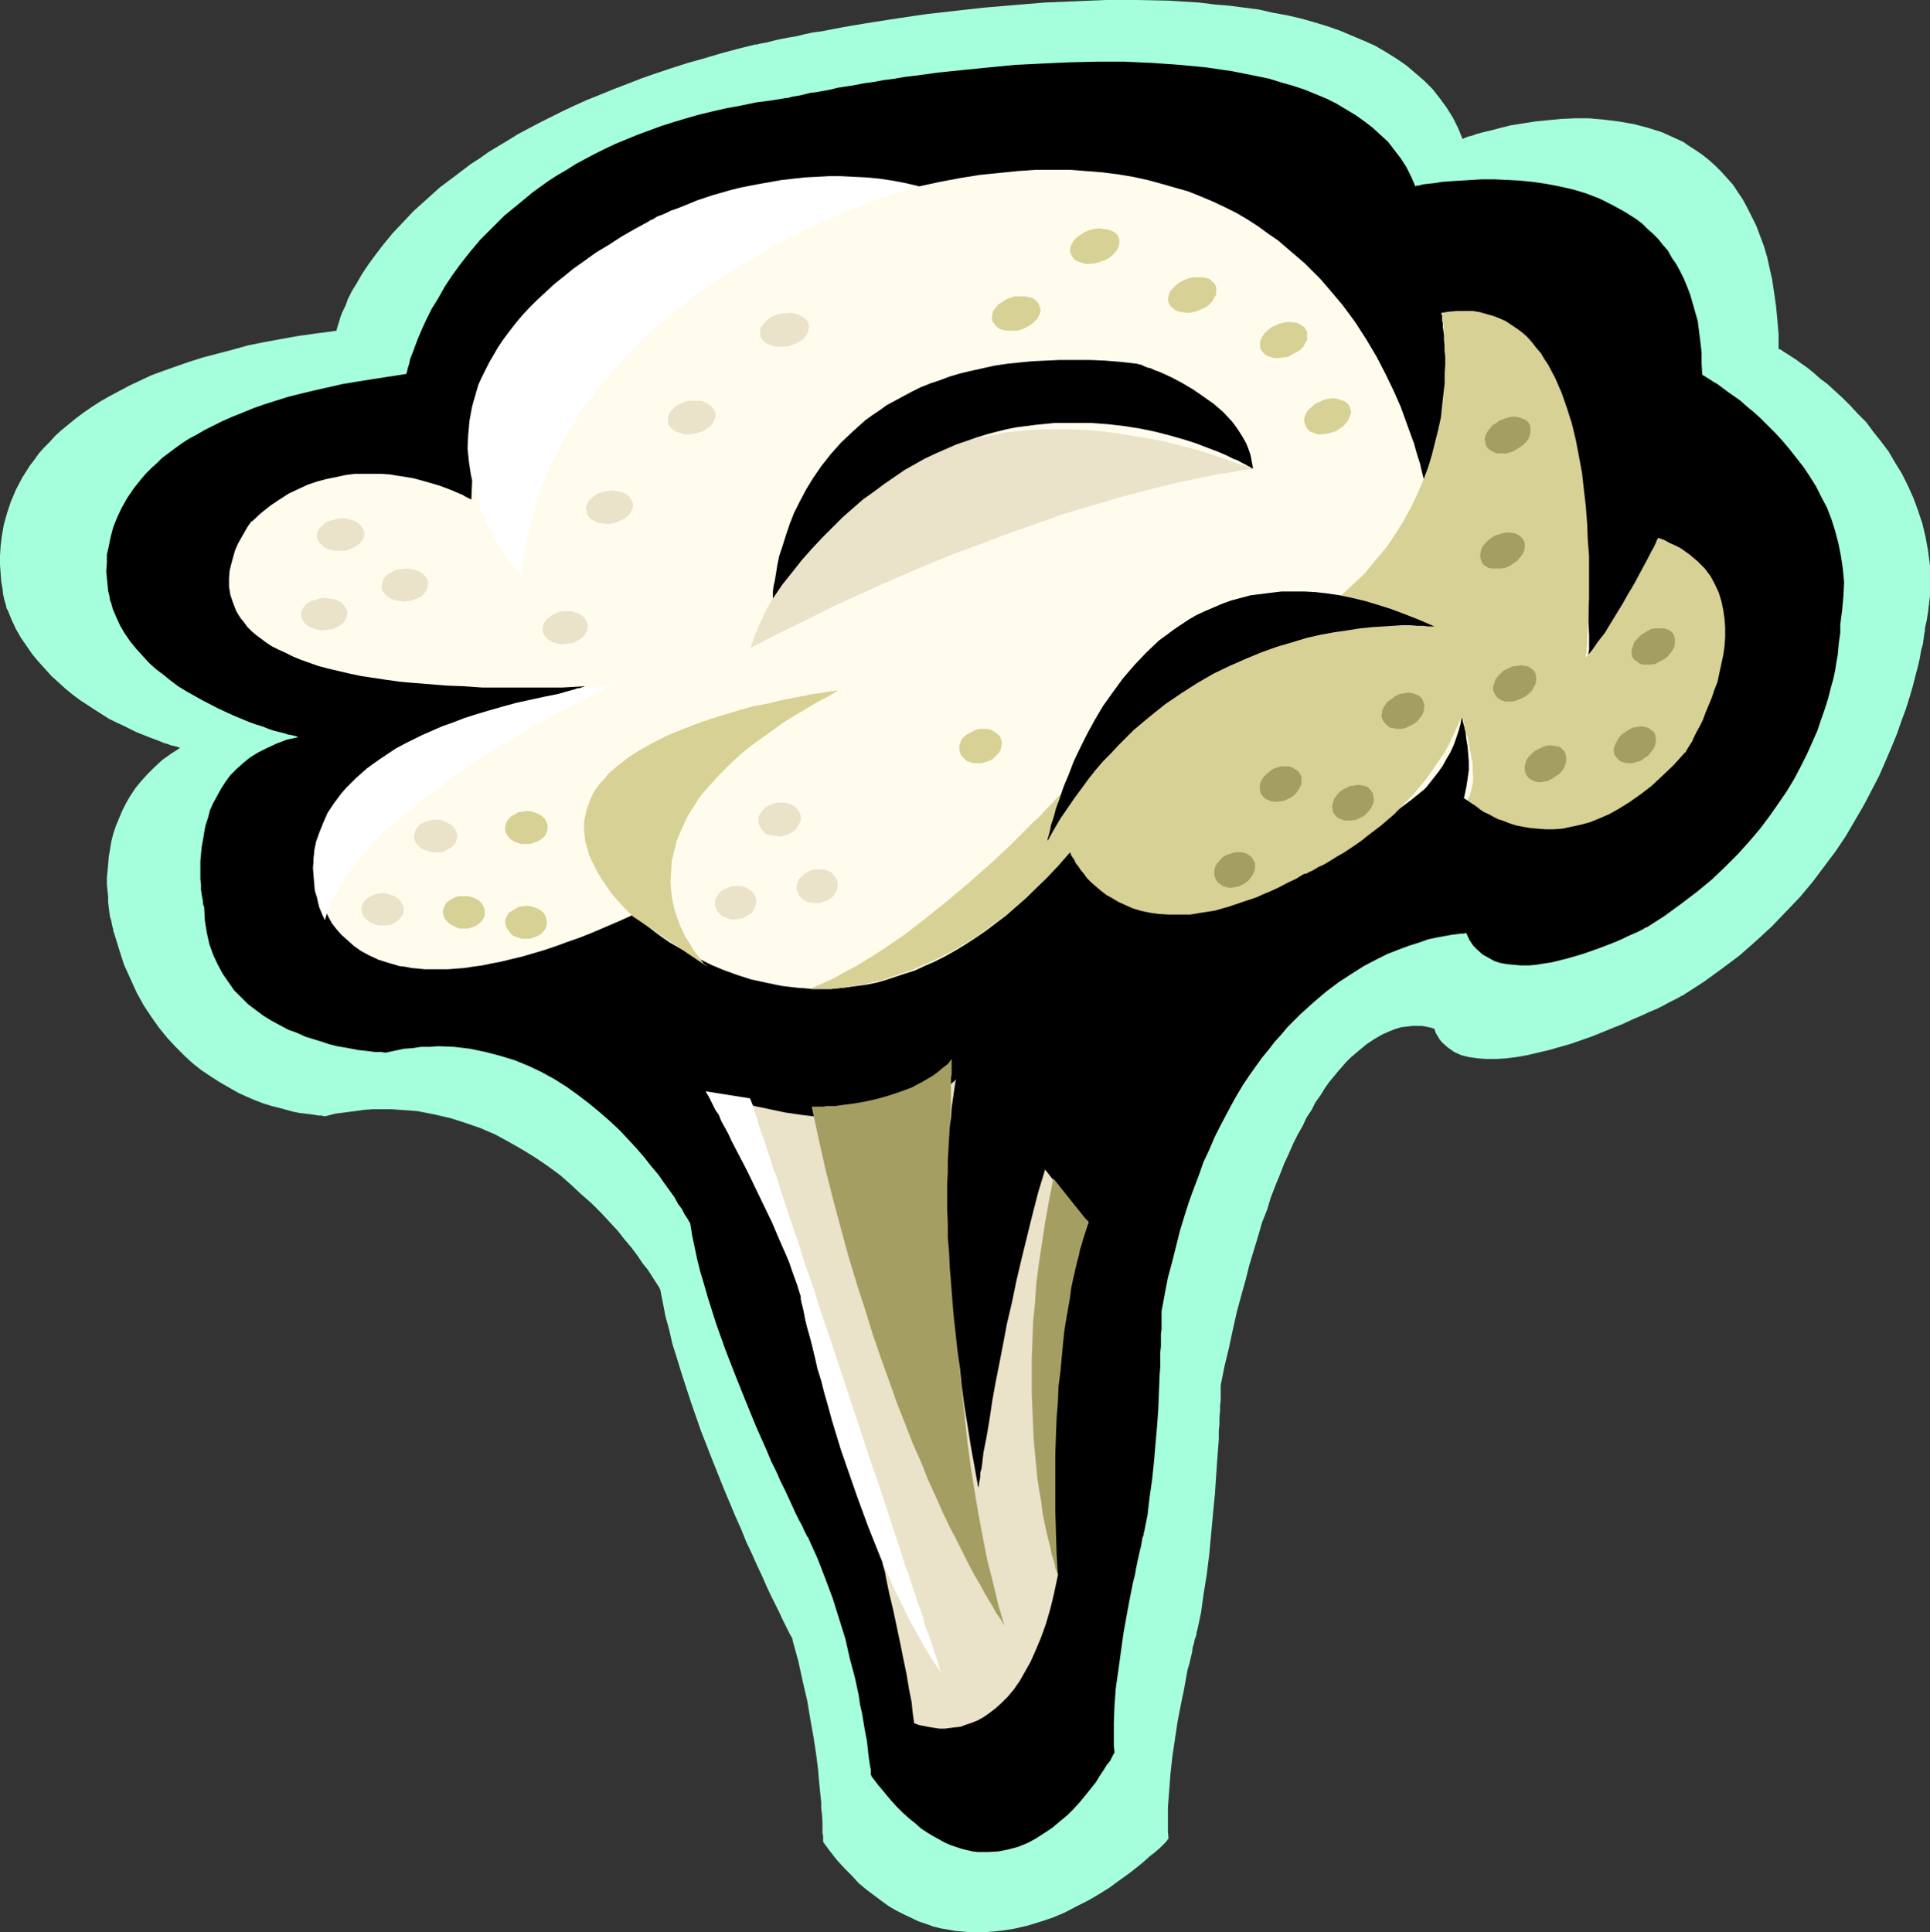 <?xml version="1.0" encoding="UTF-8" standalone="no"?>
<svg
   version="1.0"
   width="129.724mm"
   height="129.891mm"
   id="svg47"
   sodipodi:docname="Cauliflower 2.wmf"
   xmlns:inkscape="http://www.inkscape.org/namespaces/inkscape"
   xmlns:sodipodi="http://sodipodi.sourceforge.net/DTD/sodipodi-0.dtd"
   xmlns="http://www.w3.org/2000/svg"
   xmlns:svg="http://www.w3.org/2000/svg">
  <rect width="100%" height="100%" fill="#333333" stroke="none"/>
  <sodipodi:namedview
     id="namedview47"
     pagecolor="#ffffff"
     bordercolor="#000000"
     borderopacity="0.25"
     inkscape:showpageshadow="2"
     inkscape:pageopacity="0.0"
     inkscape:pagecheckerboard="0"
     inkscape:deskcolor="#d1d1d1"
     inkscape:document-units="mm" />
  <defs
     id="defs1">
    <pattern
       id="WMFhbasepattern"
       patternUnits="userSpaceOnUse"
       width="6"
       height="6"
       x="0"
       y="0" />
  </defs>
  <path
     style="fill:#a5ffdd;fill-opacity:1;fill-rule:evenodd;stroke:none"
     d="m 82.739,283.6 h -0.485 l -0.485,-0.162 h -0.808 l -0.97,-0.162 -1.131,-0.162 -1.293,-0.162 -1.454,-0.162 -1.616,-0.323 -1.778,-0.485 -1.778,-0.485 -1.939,-0.485 -2.101,-0.646 -2.101,-0.808 -2.262,-0.97 -2.101,-0.97 -2.262,-1.293 -2.262,-1.293 -2.262,-1.454 -2.424,-1.616 -2.262,-1.778 -2.101,-1.939 -2.262,-2.262 -2.101,-2.262 -2.101,-2.586 -1.939,-2.747 -1.939,-2.909 -1.778,-3.232 -1.616,-3.555 -1.616,-3.555 -1.293,-4.04 -1.293,-4.201 v 0 L 28.765,236.576 v -0.485 l -0.162,-0.485 -0.162,-0.646 -0.162,-0.97 -0.323,-0.97 -0.162,-1.131 -0.162,-1.293 -0.162,-1.293 v -1.454 l -0.162,-1.454 -0.162,-1.616 v -1.778 l 0.162,-1.616 0.162,-1.778 0.162,-1.939 0.323,-1.939 0.323,-1.939 0.485,-1.939 0.646,-1.939 0.808,-1.939 0.808,-1.939 0.97,-1.939 1.131,-1.939 1.293,-1.939 1.454,-1.778 1.616,-1.778 1.778,-1.778 1.939,-1.778 2.262,-1.616 2.262,-1.454 v 0 l -0.323,-0.162 -0.485,-0.162 -0.646,-0.162 -0.808,-0.162 -0.808,-0.323 -1.131,-0.323 -1.131,-0.485 -1.293,-0.485 -1.293,-0.485 -1.616,-0.646 -1.616,-0.646 -1.616,-0.808 -1.616,-0.808 -1.778,-0.808 -1.939,-0.97 -3.555,-2.262 -3.717,-2.424 -1.939,-1.454 -1.778,-1.454 -1.778,-1.616 -1.778,-1.616 -1.616,-1.778 -1.616,-1.778 -1.616,-1.939 -1.454,-2.101 -1.454,-2.101 -1.293,-2.262 -1.131,-2.424 -0.97,-2.424 v 0 L 1.778,154.809 1.616,154.324 1.454,153.516 1.131,152.546 0.808,151.092 0.646,149.638 0.323,147.86 0.162,145.759 0,143.497 v -2.262 l 0.162,-2.586 0.323,-2.586 0.485,-2.747 0.808,-2.909 0.97,-2.909 1.293,-3.07 1.616,-3.07 1.939,-3.07 1.131,-1.454 1.131,-1.616 1.293,-1.454 1.454,-1.454 1.454,-1.616 1.616,-1.454 1.778,-1.454 1.778,-1.454 1.939,-1.454 2.101,-1.454 2.262,-1.454 2.262,-1.293 2.424,-1.293 2.747,-1.454 2.747,-1.293 2.747,-1.293 3.07,-1.131 3.232,-1.131 3.232,-1.131 3.555,-1.131 3.717,-0.97 3.717,-0.97 4.04,-1.131 4.04,-0.808 4.363,-0.808 4.525,-0.808 4.686,-0.646 4.848,-0.646 V 83.868 l 0.162,-0.485 0.162,-0.646 0.323,-0.97 0.323,-1.131 0.485,-1.293 0.808,-1.616 0.646,-1.778 0.97,-1.939 1.293,-2.101 1.293,-2.262 1.616,-2.424 1.778,-2.424 2.101,-2.747 2.262,-2.747 2.586,-2.747 2.747,-2.909 3.232,-2.909 3.394,-3.07 3.878,-2.909 4.04,-3.07 2.262,-1.454 2.262,-1.616 2.424,-1.454 2.424,-1.454 2.586,-1.616 2.747,-1.454 2.747,-1.454 2.909,-1.454 2.909,-1.454 3.07,-1.454 3.232,-1.454 3.232,-1.293 3.555,-1.454 3.394,-1.293 3.717,-1.454 3.717,-1.293 3.878,-1.293 4.04,-1.293 4.04,-1.131 4.363,-1.293 4.202,-1.131 4.525,-1.131 h 0.162 0.323 l 0.485,-0.162 0.808,-0.162 0.97,-0.162 1.293,-0.323 1.293,-0.323 1.454,-0.323 1.778,-0.323 1.939,-0.323 1.939,-0.485 2.262,-0.485 2.424,-0.323 2.424,-0.485 2.586,-0.485 2.747,-0.485 2.909,-0.485 3.07,-0.485 3.07,-0.485 3.232,-0.485 3.232,-0.485 3.394,-0.485 7.11,-0.808 7.272,-0.808 7.595,-0.646 7.757,-0.646 7.757,-0.323 L 281.022,0 h 7.918 l 7.918,0.162 7.757,0.485 3.878,0.485 3.878,0.323 3.717,0.485 3.717,0.485 3.555,0.808 3.555,0.646 3.555,0.808 3.394,0.97 3.232,0.97 3.232,1.131 3.07,1.293 3.07,1.293 2.909,1.293 2.747,1.616 2.586,1.616 2.586,1.778 2.262,1.939 2.262,1.939 2.101,2.101 1.778,2.262 1.778,2.424 1.616,2.586 1.293,2.586 1.131,2.747 v 0 h 0.323 l 0.162,-0.162 0.485,-0.162 0.323,-0.162 0.646,-0.162 0.646,-0.162 0.808,-0.323 1.778,-0.485 2.101,-0.485 2.424,-0.646 2.586,-0.646 3.07,-0.485 3.07,-0.485 3.232,-0.323 3.394,-0.323 3.555,-0.162 h 3.555 l 3.717,0.323 3.878,0.485 3.717,0.646 3.717,0.97 3.555,1.131 1.778,0.808 1.778,0.808 1.778,0.808 1.616,1.131 1.778,1.131 1.616,1.131 1.616,1.293 1.616,1.454 1.454,1.454 1.454,1.616 1.454,1.616 1.293,1.939 1.293,1.939 1.131,2.101 1.131,2.262 1.131,2.262 0.97,2.586 0.97,2.586 0.808,2.747 0.646,2.909 0.646,2.909 0.485,3.232 0.485,3.394 0.323,3.394 0.323,3.717 v 3.717 l 0.162,0.162 0.485,0.162 0.646,0.485 0.808,0.485 0.97,0.646 1.293,0.808 1.293,0.97 1.616,1.131 1.616,1.293 1.616,1.454 1.939,1.454 1.939,1.778 1.939,1.778 1.939,1.939 1.939,2.101 2.101,2.101 1.778,2.424 1.939,2.424 1.939,2.586 1.616,2.747 1.778,2.909 1.454,2.909 1.454,3.232 1.131,3.07 1.131,3.394 0.808,3.394 0.646,3.555 0.485,3.717 v 3.878 3.878 l -0.485,4.04 -0.323,2.101 -0.485,2.101 v 0.162 0.485 l -0.162,0.808 -0.162,1.131 -0.162,1.293 -0.485,1.778 -0.323,1.939 -0.485,2.101 -0.646,2.424 -0.646,2.586 -0.808,2.747 -0.97,3.07 -1.131,3.07 -1.131,3.232 -1.454,3.555 -1.454,3.393 -1.616,3.717 -1.939,3.717 -1.939,3.717 -2.262,3.878 -2.262,3.878 -2.586,3.878 -2.909,3.878 -2.909,3.878 -3.232,3.878 -3.555,3.717 -3.717,3.878 -3.878,3.555 -4.202,3.717 -4.525,3.394 -4.686,3.394 -5.01,3.232 v 0 l -0.162,0.162 -0.485,0.162 -0.808,0.485 -0.97,0.485 -1.293,0.646 -1.454,0.808 -1.616,0.808 -1.939,0.808 -2.101,0.97 -2.262,0.97 -2.424,1.131 -2.424,0.97 -5.171,2.101 -5.494,1.939 -5.656,1.616 -2.747,0.646 -2.747,0.646 -2.747,0.485 -2.586,0.323 -2.586,0.162 h -2.424 l -2.262,-0.162 -2.262,-0.323 -1.939,-0.485 -1.778,-0.808 -1.616,-1.131 -1.454,-1.293 -0.646,-0.808 -0.97,-1.616 -0.323,-0.97 -0.162,-0.162 h -0.162 l -0.485,-0.162 -0.646,-0.162 -0.808,-0.162 -0.97,-0.162 h -1.131 -1.131 l -1.454,0.162 -1.454,0.162 -1.616,0.485 -1.616,0.646 -1.778,0.808 -1.939,1.131 -1.939,1.293 -1.939,1.616 -2.101,1.778 -1.131,1.131 -0.97,1.131 -1.131,1.293 -2.262,2.747 -1.131,1.616 -0.97,1.616 -1.293,1.778 -0.97,1.939 -1.293,1.939 -0.97,2.101 -1.293,2.262 -1.131,2.262 -1.131,2.586 -1.131,2.424 -1.131,2.909 -1.131,2.747 -1.131,2.909 -0.97,3.232 -1.293,3.232 -0.97,3.394 -1.131,3.717 -1.131,3.717 -0.97,3.878 -1.131,4.04 -1.131,4.201 -0.97,4.363 -0.97,4.525 -1.131,4.686 -0.97,4.848 v 0.485 0.485 1.778 1.131 l -0.162,1.293 v 1.293 l -0.162,1.778 v 1.616 l -0.162,1.778 v 2.101 l -0.162,2.101 -0.162,2.101 -0.323,4.686 -0.323,4.848 -0.485,5.009 -0.97,10.504 -0.646,5.171 -0.808,5.009 -0.646,4.686 -0.485,2.262 -0.485,2.262 v 0 l -0.162,0.323 v 0.485 l -0.162,0.646 -0.323,0.808 -0.162,0.97 -0.323,0.97 -0.162,1.293 -0.323,1.293 -0.323,1.454 -0.485,1.616 -0.323,1.778 -0.646,3.555 -0.808,3.878 -0.808,4.201 -0.646,4.363 -0.646,4.363 -0.485,4.363 -0.323,4.363 -0.323,4.201 v 4.201 1.939 l 0.162,1.778 -0.162,0.162 -0.162,0.162 -0.162,0.323 -0.646,0.646 -0.97,0.97 -1.293,1.131 -1.454,1.131 -1.616,1.454 -1.778,1.454 -2.101,1.616 -2.262,1.616 -2.424,1.778 -2.586,1.616 -2.747,1.616 -2.909,1.454 -3.07,1.616 -3.07,1.293 -3.394,1.131 -3.232,0.97 -3.555,0.808 -3.394,0.485 -3.717,0.323 h -3.717 l -3.717,-0.323 -1.778,-0.323 -1.939,-0.323 -1.939,-0.485 -1.778,-0.646 -1.939,-0.646 -3.717,-1.778 -1.939,-0.97 -1.939,-1.131 -1.778,-1.293 -1.939,-1.454 -1.939,-1.454 -1.939,-1.616 -1.778,-1.939 -1.778,-1.778 -1.939,-2.101 -1.778,-2.262 -1.778,-2.424 v -1.454 l -0.162,-0.808 v -0.646 -0.97 -0.97 l -0.162,-2.424 -0.162,-1.293 v -1.454 l -0.162,-1.454 -0.162,-1.616 -0.162,-1.616 -0.162,-1.778 -0.162,-1.939 -0.485,-3.878 -0.646,-4.201 -0.808,-4.525 -0.808,-4.848 -1.131,-4.848 -1.131,-5.171 -1.454,-5.333 v -0.162 0 l -0.162,-0.485 -0.485,-0.808 -0.485,-0.97 -0.646,-1.293 -0.808,-1.616 -0.808,-1.778 -0.97,-1.939 -1.131,-2.262 -1.131,-2.424 -1.131,-2.586 -1.293,-2.747 -1.293,-2.909 -1.454,-3.07 -1.293,-3.232 -1.454,-3.232 -2.909,-6.949 -2.909,-7.272 -2.909,-7.433 -2.586,-7.433 -2.424,-7.433 -1.131,-3.717 -1.131,-3.555 -0.808,-3.555 -0.97,-3.555 -0.646,-3.394 -0.646,-3.232 v -0.162 h -0.162 v -0.323 l -0.162,-0.162 -0.485,-0.808 -0.646,-0.97 -0.808,-1.293 -0.97,-1.454 -1.293,-1.616 -1.293,-1.939 -1.454,-1.939 -1.778,-2.101 -1.778,-2.262 -2.101,-2.262 -2.101,-2.262 -2.424,-2.424 -2.586,-2.262 -2.586,-2.424 -2.747,-2.424 -3.07,-2.262 -3.07,-2.101 -3.394,-2.101 -3.394,-1.939 -3.555,-1.939 -3.717,-1.616 -3.717,-1.293 -4.04,-1.293 -4.202,-0.97 -4.202,-0.808 -4.363,-0.323 -2.262,-0.162 H 97.121 94.859 l -2.424,0.162 -2.262,0.323 -5.01,0.646 z"
     id="path1" />
  <path
     style="fill:#000000;fill-opacity:1;fill-rule:evenodd;stroke:none"
     d="M 98.091,267.441 H 97.606 l -0.646,-0.162 h -0.808 -0.97 l -1.293,-0.162 -1.293,-0.162 -1.616,-0.162 -1.616,-0.323 -1.778,-0.323 -1.939,-0.323 -1.939,-0.485 -1.939,-0.646 -2.101,-0.646 -2.101,-0.646 -2.101,-0.97 -2.262,-0.808 -2.101,-1.131 -2.101,-1.131 -2.101,-1.293 -1.939,-1.454 -1.939,-1.454 -1.778,-1.778 -1.778,-1.778 -1.454,-2.101 -1.454,-2.101 -1.293,-2.424 -1.131,-2.424 -0.97,-2.747 -0.646,-2.909 -0.485,-3.07 -0.162,-3.232 v -0.162 l -0.162,-0.323 -0.162,-0.485 V 228.981 l -0.162,-0.808 -0.162,-0.97 -0.162,-1.131 v -1.293 l -0.162,-1.454 v -1.454 -1.454 -1.616 l 0.162,-1.778 0.162,-1.778 0.323,-1.778 0.323,-1.939 0.323,-1.778 0.646,-1.939 0.485,-1.939 0.808,-1.778 0.97,-1.778 0.97,-1.778 1.131,-1.778 1.293,-1.778 1.616,-1.616 1.616,-1.454 1.778,-1.454 2.101,-1.293 2.262,-1.131 2.424,-1.131 2.586,-0.97 2.909,-0.646 h -0.162 l -0.162,-0.162 -0.646,-0.162 -0.646,-0.162 -0.97,-0.162 -0.97,-0.323 -1.293,-0.323 -1.293,-0.323 -1.454,-0.485 -1.616,-0.646 -1.616,-0.485 -1.778,-0.646 -1.939,-0.808 -1.939,-0.808 -3.878,-1.778 -4.04,-2.101 -4.04,-2.262 -2.101,-1.293 -1.939,-1.454 -1.778,-1.454 -1.939,-1.454 -1.778,-1.616 -1.616,-1.778 -1.616,-1.778 -1.454,-1.778 -1.454,-2.101 -1.131,-1.939 -0.97,-2.101 -0.97,-2.262 v -0.162 l -0.162,-0.485 -0.162,-0.646 -0.323,-0.808 -0.162,-1.131 -0.323,-1.293 -0.162,-1.616 -0.162,-1.616 -0.162,-1.778 0.162,-2.101 v -2.101 l 0.485,-2.101 0.485,-2.424 0.646,-2.424 0.97,-2.424 1.131,-2.424 1.454,-2.586 1.778,-2.586 1.939,-2.424 1.131,-1.293 1.293,-1.293 1.454,-1.293 1.293,-1.293 3.232,-2.424 1.778,-1.293 1.778,-1.131 2.101,-1.131 1.939,-1.131 2.262,-1.131 2.262,-1.131 2.586,-1.131 2.424,-0.97 2.747,-1.131 2.747,-0.97 3.07,-0.97 3.07,-0.97 3.232,-0.808 3.394,-0.808 3.555,-0.808 3.555,-0.808 3.878,-0.646 4.04,-0.646 4.202,-0.646 4.202,-0.646 v 0 -0.162 l 0.162,-0.485 0.162,-0.808 0.323,-0.97 0.323,-1.454 0.646,-1.616 0.646,-1.778 0.808,-2.101 0.97,-2.262 1.131,-2.424 1.293,-2.586 1.616,-2.586 1.616,-2.909 1.939,-2.909 2.101,-2.909 2.424,-3.07 2.586,-3.07 3.07,-3.07 3.07,-3.07 3.555,-2.909 3.717,-3.07 4.04,-2.909 2.262,-1.454 2.262,-1.293 2.262,-1.454 4.848,-2.586 2.586,-1.293 2.747,-1.293 2.747,-1.131 2.747,-1.131 3.07,-1.131 3.07,-1.131 3.07,-0.97 3.232,-0.97 3.394,-0.97 3.394,-0.808 3.555,-0.808 3.555,-0.646 3.878,-0.808 3.717,-0.485 4.04,-0.646 h 0.162 0.162 l 0.485,-0.162 0.646,-0.162 0.97,-0.162 0.97,-0.162 1.293,-0.323 1.293,-0.323 1.454,-0.162 1.778,-0.323 1.778,-0.323 1.939,-0.485 2.101,-0.323 2.101,-0.323 2.424,-0.485 2.424,-0.323 2.586,-0.485 2.586,-0.323 2.747,-0.485 2.747,-0.323 5.979,-0.808 6.302,-0.646 6.464,-0.646 6.626,-0.646 6.787,-0.323 6.949,-0.323 7.11,-0.162 h 6.949 l 7.11,0.323 6.787,0.485 6.787,0.646 6.626,0.97 3.232,0.646 3.232,0.646 3.07,0.646 3.07,0.97 2.909,0.808 2.909,0.97 2.747,1.131 2.747,1.131 2.586,1.293 2.424,1.454 2.424,1.454 2.262,1.616 2.101,1.616 1.939,1.778 1.939,1.778 1.616,2.101 1.616,2.101 1.454,2.262 1.131,2.262 1.131,2.586 h 0.162 v -0.162 h 0.646 l 0.485,-0.162 0.646,-0.162 1.293,-0.162 1.616,-0.162 1.939,-0.323 2.262,-0.162 2.424,-0.162 2.747,-0.162 2.747,-0.162 h 3.07 l 3.232,0.162 3.232,0.162 3.232,0.323 3.394,0.485 3.394,0.646 3.555,0.808 3.232,0.97 3.394,1.293 3.232,1.616 3.232,1.778 3.07,1.939 1.454,1.131 1.293,1.293 1.454,1.293 1.293,1.293 1.131,1.454 1.293,1.454 0.97,1.778 1.131,1.616 0.97,1.778 0.97,1.939 0.808,1.939 0.808,2.101 0.646,2.262 0.646,2.262 0.646,2.262 0.323,2.586 0.323,2.586 0.323,2.747 v 2.747 l 0.162,2.909 0.162,0.162 0.323,0.162 0.485,0.323 0.808,0.485 0.97,0.646 1.131,0.646 1.293,0.97 1.293,0.97 1.616,1.131 1.616,1.131 1.616,1.454 1.778,1.454 1.778,1.616 1.778,1.778 1.939,1.939 1.778,1.939 1.778,2.101 1.778,2.262 1.778,2.262 1.616,2.424 1.616,2.586 1.293,2.586 1.454,2.747 1.131,2.909 0.97,3.07 0.808,3.07 0.646,3.232 0.485,3.232 0.323,3.394 -0.162,3.555 -0.323,3.555 -0.485,3.717 v 1.131 0.97 l -0.162,1.131 -0.162,1.131 -0.162,1.616 -0.162,1.778 -0.323,1.778 -0.323,2.101 -0.485,2.262 -0.646,2.262 -0.646,2.586 -0.808,2.586 -0.97,2.747 -0.97,2.909 -1.293,2.909 -1.293,2.909 -1.616,3.232 -1.616,3.07 -1.939,3.232 -2.101,3.07 -2.262,3.232 -2.424,3.232 -2.747,3.232 -2.909,3.232 -3.232,3.232 -3.394,3.232 -3.717,3.07 -4.04,3.07 -4.202,3.07 -4.525,2.909 h -0.162 l -0.323,0.162 -0.485,0.323 -0.646,0.323 -0.97,0.485 -1.131,0.485 -1.131,0.485 -1.293,0.646 -1.454,0.646 -1.616,0.646 -3.394,1.293 -3.717,1.293 -3.878,1.131 -3.878,0.97 -2.101,0.323 -1.939,0.323 -1.939,0.162 h -1.939 l -1.778,-0.162 -1.778,-0.162 -1.778,-0.323 -1.454,-0.485 -1.454,-0.808 -1.454,-0.808 -1.293,-1.131 -1.131,-1.131 -0.97,-1.454 -0.808,-1.778 h -0.162 l -0.485,0.162 h -0.808 l -1.131,0.162 -1.293,0.162 -1.778,0.323 -1.778,0.323 -2.262,0.485 -2.262,0.808 -2.586,0.808 -2.586,0.97 -2.909,1.131 -2.909,1.454 -3.07,1.616 -3.07,1.939 -3.232,2.101 -3.232,2.424 -3.232,2.747 -3.394,3.07 -3.232,3.232 -1.616,1.939 -1.616,1.778 -1.616,2.101 -1.616,1.939 -1.616,2.262 -1.616,2.262 -1.616,2.424 -1.454,2.424 -1.454,2.586 -1.454,2.747 -1.454,2.747 -1.454,2.909 -1.293,3.07 -1.454,3.07 -1.131,3.232 -1.293,3.394 -1.293,3.555 -1.131,3.555 -1.131,3.717 -0.97,3.878 -0.97,3.878 -1.131,4.201 -0.808,4.201 -0.808,4.363 v 1.616 0.808 2.101 l -0.162,1.293 v 1.454 1.616 l -0.162,1.616 v 1.778 1.778 l -0.162,2.101 -0.162,4.04 -0.162,4.363 -0.323,4.525 -0.808,9.373 -0.485,4.525 -0.646,4.525 -0.485,4.201 -0.808,4.04 v 0.162 l -0.162,0.323 v 0.485 l -0.323,0.808 -0.162,0.97 -0.162,0.97 -0.323,1.293 -0.323,1.454 -0.323,1.454 -0.323,1.616 -0.323,1.778 -0.485,1.939 -0.808,4.04 -0.808,4.363 -0.808,4.525 -0.646,4.686 -0.646,4.686 -0.646,4.525 -0.323,4.525 -0.162,4.201 v 3.878 1.778 l 0.162,1.778 v 0.162 l -0.323,0.485 -0.323,0.646 -0.485,0.97 -0.808,0.97 -0.808,1.293 -0.97,1.454 -0.97,1.616 -1.293,1.616 -1.293,1.616 -1.454,1.778 -1.616,1.778 -1.616,1.616 -1.939,1.616 -1.939,1.616 -1.939,1.293 -2.262,1.454 -2.101,1.131 -2.424,0.97 -2.424,0.646 -2.424,0.485 -2.586,0.162 h -2.747 l -1.293,-0.162 -1.454,-0.323 -1.293,-0.323 -1.454,-0.485 -1.454,-0.485 -1.454,-0.646 -1.454,-0.808 -1.454,-0.808 -1.616,-0.97 -1.454,-0.97 -1.454,-1.293 -1.616,-1.293 -1.616,-1.454 -1.616,-1.616 -1.454,-1.616 -1.616,-1.939 -1.616,-1.939 -1.616,-2.101 v -0.162 l -0.162,-0.162 v -0.485 -0.808 l -0.162,-0.808 -0.162,-0.97 -0.162,-1.131 -0.162,-1.293 -0.162,-1.454 -0.162,-1.616 -0.323,-1.616 -0.323,-1.778 -0.323,-1.939 -0.323,-1.939 -0.485,-2.101 -0.323,-2.262 -0.97,-4.525 -1.293,-4.848 -1.131,-5.009 -1.616,-5.171 -1.616,-5.171 -1.939,-5.171 -1.939,-5.009 -2.262,-5.009 v -0.162 l -0.323,-0.323 -0.323,-0.646 -0.485,-0.97 -0.485,-1.131 -0.808,-1.454 -0.808,-1.616 -0.808,-1.778 -0.97,-2.101 -0.97,-2.101 -1.131,-2.262 -1.131,-2.586 -1.293,-2.586 -1.131,-2.747 -1.293,-2.909 -1.293,-2.909 -2.586,-6.302 -2.586,-6.464 -2.586,-6.625 -2.424,-6.787 -2.101,-6.625 -0.97,-3.393 -0.97,-3.232 -0.808,-3.232 -0.646,-3.07 -0.646,-3.07 -0.485,-3.07 v 0 l -0.162,-0.162 -0.162,-0.323 -0.485,-0.808 -0.646,-0.97 -0.646,-1.293 -0.97,-1.293 -0.97,-1.778 -1.293,-1.778 -1.293,-1.778 -1.454,-2.101 -1.778,-2.101 -1.778,-2.262 -1.939,-2.262 -2.101,-2.262 -2.262,-2.424 -2.424,-2.262 -2.586,-2.262 -2.747,-2.262 -2.747,-2.101 -2.909,-2.101 -3.07,-1.939 -3.232,-1.778 -3.394,-1.616 -3.555,-1.454 -3.717,-1.131 -3.717,-0.97 -3.878,-0.808 -4.04,-0.485 -4.04,-0.162 -2.101,0.162 h -2.262 l -2.101,0.323 -2.262,0.162 -2.262,0.485 z"
     id="path2" />
  <path
     style="fill:#fffced;fill-opacity:1;fill-rule:evenodd;stroke:none"
     d="m 233.512,47.348 h -0.323 l -0.485,-0.162 h -1.939 -0.97 -3.717 -1.454 -1.454 l -1.778,0.162 h -1.616 l -1.939,0.162 -1.939,0.162 -4.04,0.323 -4.525,0.485 -4.525,0.485 -4.848,0.808 -5.171,0.97 -5.01,1.131 -5.333,1.293 -5.171,1.616 -5.333,1.939 -5.171,1.939 -5.333,2.586 -2.424,1.293 -2.586,1.293 -2.424,1.454 -2.424,1.616 -2.424,1.616 -2.262,1.778 -2.262,1.778 -2.262,1.939 -2.101,1.939 -2.101,2.101 -1.939,2.262 -1.939,2.262 -1.778,2.424 -1.616,2.586 -1.616,2.586 -1.616,2.747 -1.293,2.909 -1.293,2.909 -1.131,3.07 -1.131,3.232 -0.808,3.394 -0.646,3.393 -0.808,3.555 -0.323,3.717 -0.323,3.878 -0.162,3.878 h -0.162 l -0.323,-0.162 -0.323,-0.162 -0.646,-0.323 -0.808,-0.485 -0.808,-0.323 -1.131,-0.485 -1.131,-0.485 -1.293,-0.485 -1.293,-0.485 -1.616,-0.485 -1.616,-0.485 -1.778,-0.485 -1.778,-0.485 -1.939,-0.323 -2.101,-0.323 -1.939,-0.323 -2.262,-0.162 h -2.101 -2.262 -2.262 l -2.424,0.323 -2.262,0.485 -2.424,0.485 -2.424,0.646 -2.424,0.808 -2.424,1.131 -2.424,1.131 -2.262,1.454 -2.424,1.616 -2.424,1.939 -2.262,2.101 h -0.162 l -0.323,0.485 -0.485,0.646 -0.485,0.808 -0.646,1.131 -0.646,1.131 -0.808,1.454 -0.646,1.454 -0.485,1.616 -0.485,1.778 -0.485,1.939 -0.162,1.939 v 2.101 l 0.323,2.101 0.646,1.939 0.808,2.101 0.646,1.131 0.646,0.97 0.808,0.97 0.808,1.131 0.97,0.97 1.131,0.97 1.293,0.97 1.293,0.97 1.454,0.97 1.616,0.808 1.778,0.808 1.939,0.97 1.939,0.808 2.262,0.808 2.262,0.808 2.424,0.646 2.747,0.646 2.747,0.646 3.07,0.646 3.232,0.485 3.232,0.485 3.555,0.485 3.717,0.323 4.04,0.323 4.04,0.323 4.363,0.162 4.525,0.323 h 4.848 10.019 5.494 l 5.656,-0.323 v 0 l -0.162,0.162 h -0.323 l -0.323,0.162 -0.485,0.162 h -0.485 l -0.808,0.323 -0.646,0.162 -1.778,0.485 -1.939,0.646 -2.424,0.646 -2.586,0.808 -2.747,0.808 -2.909,0.97 -3.07,1.131 -3.232,1.131 -3.232,1.293 -3.394,1.454 -3.394,1.454 -3.394,1.616 -3.394,1.616 -3.394,1.616 -3.232,1.939 -3.07,1.778 -3.07,2.101 -2.747,2.101 -2.586,2.101 -2.424,2.262 -2.101,2.262 -1.778,2.424 -0.808,1.293 -0.646,1.131 -0.646,1.293 -0.485,1.293 -0.485,1.293 -0.323,1.293 -0.162,1.454 -0.162,1.293 v 1.454 l 0.162,1.293 0.162,1.454 0.485,1.454 v 0.162 0.323 0.485 l 0.162,0.808 0.323,0.97 0.162,1.131 0.485,1.131 0.485,1.293 0.646,1.293 0.808,1.616 0.808,1.454 1.131,1.454 1.293,1.454 1.454,1.293 1.616,1.454 1.778,1.293 2.101,1.131 2.424,1.131 2.586,0.808 2.747,0.808 1.454,0.162 1.616,0.323 1.778,0.162 1.616,0.162 h 1.939 1.939 1.939 l 2.101,-0.162 2.101,-0.162 2.101,-0.323 2.424,-0.323 2.262,-0.485 2.586,-0.485 2.586,-0.646 2.747,-0.646 2.747,-0.808 2.747,-0.808 2.909,-0.97 3.07,-1.131 3.232,-1.131 3.232,-1.293 3.394,-1.454 3.394,-1.454 3.555,-1.616 0.162,0.162 0.323,0.162 0.162,0.162 0.323,0.323 0.485,0.485 0.97,0.808 1.293,0.97 1.616,1.293 1.778,1.293 2.101,1.454 2.262,1.293 2.586,1.454 2.747,1.454 2.909,1.454 3.07,1.293 3.555,1.293 3.555,1.131 3.717,0.808 3.878,0.808 4.04,0.485 4.202,0.323 h 2.262 2.101 l 4.525,-0.485 4.686,-0.646 2.424,-0.485 2.262,-0.646 2.424,-0.808 2.424,-0.808 2.586,-0.808 2.424,-1.131 2.586,-1.131 2.586,-1.293 2.586,-1.454 2.424,-1.454 2.747,-1.778 2.586,-1.778 2.586,-1.939 2.747,-2.101 2.586,-2.262 2.747,-2.424 2.586,-2.586 2.747,-2.747 2.747,-2.909 2.747,-3.07 0.162,0.162 0.162,0.323 0.323,0.485 0.485,0.808 0.485,0.97 0.808,0.97 0.97,1.131 0.97,1.131 1.293,1.131 1.293,1.293 1.616,1.131 1.778,1.131 1.939,1.131 2.101,0.97 2.424,0.808 2.586,0.808 2.747,0.485 3.07,0.162 h 3.232 1.616 l 1.778,-0.162 1.778,-0.162 1.939,-0.323 1.939,-0.323 1.939,-0.485 2.101,-0.646 2.101,-0.646 2.101,-0.646 2.262,-0.808 2.424,-0.97 2.424,-1.131 2.424,-1.131 2.424,-1.293 2.586,-1.293 2.586,-1.616 2.747,-1.616 2.747,-1.778 2.909,-1.778 2.909,-2.101 3.07,-2.101 3.07,-2.262 3.07,-2.586 3.232,-2.424 3.394,-2.747 3.394,-2.909 v 0 l 0.323,0.323 0.323,0.323 0.646,0.485 0.646,0.646 0.808,0.646 0.97,0.646 1.131,0.97 1.293,0.808 1.293,0.808 1.454,0.97 1.616,0.808 1.616,0.808 1.778,0.808 1.939,0.808 2.101,0.646 1.939,0.485 2.262,0.485 2.262,0.323 2.262,0.162 h 2.424 2.424 l 2.586,-0.323 2.586,-0.646 2.747,-0.646 2.586,-1.131 2.747,-1.131 2.909,-1.616 2.747,-1.778 2.909,-2.101 2.909,-2.424 2.909,-2.747 v -0.162 l 0.323,-0.323 0.323,-0.646 0.646,-0.808 0.646,-0.97 0.646,-1.131 0.808,-1.454 0.97,-1.454 0.808,-1.616 0.97,-1.939 0.97,-1.778 0.97,-2.101 0.808,-2.101 0.808,-2.262 0.808,-2.262 0.808,-2.424 0.646,-2.262 0.323,-2.424 0.485,-2.586 0.162,-2.424 v -2.424 l -0.162,-2.424 -0.323,-2.424 -0.646,-2.262 -0.808,-2.262 -1.131,-2.262 -1.293,-2.101 -1.616,-2.101 -0.97,-0.97 -1.131,-0.97 -1.131,-0.97 -1.131,-0.808 -1.293,-0.97 -1.454,-0.808 -1.454,-0.808 -1.454,-0.646 v 0 l -0.162,0.323 -0.162,0.162 -0.162,0.646 -0.323,0.485 -0.162,0.646 -0.485,0.808 -0.808,1.778 -0.485,1.131 -1.131,2.262 -1.131,2.586 -1.293,2.586 -2.909,5.656 -2.909,5.494 -1.454,2.586 -1.454,2.262 -1.454,2.101 -0.646,0.97 -0.646,0.97 v -0.646 -0.485 -3.07 l 0.162,-0.97 v -3.717 l -0.162,-2.909 v -3.232 l -0.162,-3.394 -0.162,-3.717 -0.323,-3.878 -0.323,-4.201 -0.323,-4.201 -0.485,-4.201 -0.646,-4.363 -0.808,-4.363 -0.808,-4.363 -0.97,-4.363 -1.131,-4.201 -1.293,-4.04 -1.454,-4.04 -1.454,-3.717 -1.778,-3.555 -0.97,-1.616 -0.97,-1.616 -1.131,-1.454 -0.97,-1.454 -1.293,-1.293 -1.131,-1.293 -1.293,-1.131 -1.293,-1.131 -1.293,-0.808 -1.454,-0.97 -1.454,-0.646 -1.616,-0.646 -1.454,-0.485 -1.778,-0.485 -1.616,-0.162 h -1.778 -1.939 l -1.778,0.162 v 0 0.323 l 0.162,0.323 v 0.485 0.646 l 0.162,0.808 v 0.97 l 0.162,0.97 0.162,1.131 v 1.293 l 0.162,1.293 v 1.454 l 0.323,3.07 v 3.555 3.555 l -0.162,3.878 -0.162,3.878 -0.485,4.201 -0.646,4.04 -0.808,4.04 -0.97,4.04 -1.293,3.717 v 0 -0.162 l -0.162,-0.485 v -0.485 l -0.162,-0.646 -0.162,-0.808 -0.162,-0.808 -0.162,-1.131 -0.323,-0.97 -0.323,-1.293 -0.323,-1.293 -0.323,-1.454 -0.485,-1.454 -0.485,-1.616 -0.485,-1.778 -0.646,-1.778 -1.293,-3.555 -1.454,-4.04 -1.778,-4.04 -2.101,-4.363 -2.262,-4.363 -2.586,-4.363 -2.909,-4.525 -3.232,-4.363 -1.778,-2.101 -1.778,-2.101 -1.939,-2.262 -1.939,-1.939 -2.101,-2.101 -2.262,-1.939 -2.262,-1.939 -2.262,-1.939 -2.586,-1.778 -2.424,-1.778 -2.747,-1.778 -2.747,-1.616 -2.909,-1.454 -3.07,-1.454 -3.07,-1.293 -3.232,-1.293 -3.394,-0.97 -3.394,-0.97 -3.555,-0.97 -3.717,-0.808 -3.878,-0.646 -3.878,-0.485 -4.04,-0.323 -4.202,-0.323 h -4.363 -4.363 l -4.686,0.323 -4.686,0.485 -4.848,0.485 -5.01,0.808 -5.171,0.97 z"
     id="path3" />
  <path
     style="fill:#d8d196;fill-opacity:1;fill-rule:evenodd;stroke:none"
     d="m 213.15,175.331 v 0 l -0.162,0.162 h -0.323 -0.485 l -0.646,0.162 h -0.646 l -0.97,0.162 -0.808,0.162 -1.131,0.162 -1.131,0.162 -1.131,0.162 -1.293,0.323 -2.747,0.485 -3.232,0.646 -3.232,0.808 -3.555,0.646 -3.555,0.97 -3.717,1.131 -3.717,1.131 -3.717,1.293 -3.717,1.454 -3.555,1.454 -3.555,1.778 -3.232,1.778 -3.07,1.939 -2.747,2.101 -1.293,1.131 -1.293,1.131 -0.97,1.293 -1.131,1.131 -0.97,1.293 -0.808,1.293 -0.646,1.454 -0.485,1.293 -0.485,1.454 -0.323,1.454 -0.323,1.616 v 1.616 l 0.162,1.454 0.162,1.778 0.485,1.616 0.485,1.778 0.808,1.778 0.97,1.939 0.97,1.778 1.293,1.939 1.454,2.101 1.616,1.939 1.939,2.101 2.101,2.101 18.907,12.766 -0.162,-0.162 -0.162,-0.162 -0.646,-0.485 -0.485,-0.646 -0.646,-0.97 -0.808,-0.97 -0.808,-1.131 -0.808,-1.454 -0.97,-1.454 -0.808,-1.616 -0.808,-1.778 -0.646,-1.939 -0.646,-1.939 -0.485,-2.262 -0.323,-2.262 -0.162,-2.424 0.162,-2.424 0.162,-2.747 0.646,-2.586 0.646,-2.747 1.293,-2.909 0.646,-1.454 0.646,-1.454 0.97,-1.616 0.97,-1.454 0.97,-1.616 1.131,-1.454 1.293,-1.454 1.454,-1.616 1.454,-1.616 1.616,-1.616 1.616,-1.616 1.778,-1.616 1.939,-1.616 2.101,-1.616 2.262,-1.616 2.262,-1.616 2.424,-1.778 2.586,-1.616 2.747,-1.616 2.909,-1.778 3.07,-1.616 z"
     id="path4" />
  <path
     style="fill:#eae2c9;fill-opacity:1;fill-rule:evenodd;stroke:none"
     d="m 179.376,277.298 v 0.162 l 0.162,0.323 0.323,0.485 0.485,0.646 0.485,0.808 0.485,1.131 0.808,1.131 0.646,1.293 0.808,1.293 0.97,1.616 0.808,1.616 0.97,1.778 2.101,3.717 2.101,4.04 2.262,4.201 2.101,4.201 1.939,4.363 1.939,4.363 1.616,4.201 0.808,1.939 0.646,1.939 0.485,1.939 0.485,1.778 0.323,1.616 0.323,1.616 v 0.162 0.323 l 0.162,0.646 0.162,0.808 0.323,0.97 0.162,1.131 0.323,1.454 0.485,1.616 0.323,1.616 0.485,1.778 0.485,1.939 0.485,2.101 0.646,2.101 0.485,2.262 1.293,4.686 1.454,4.848 1.454,5.009 1.454,4.848 1.778,4.848 1.616,4.525 0.808,2.262 0.808,2.101 0.97,1.939 0.808,1.778 0.808,1.778 0.97,1.454 v 0.162 0.323 l 0.162,0.485 0.162,0.646 0.162,0.97 0.323,0.97 0.323,1.293 0.323,1.293 0.323,1.454 0.323,1.616 0.485,1.616 0.323,1.778 0.808,3.878 0.97,4.04 1.778,8.403 0.808,4.04 0.808,3.878 0.646,3.878 0.323,1.616 0.323,1.616 0.162,1.616 0.162,1.454 0.162,1.131 0.162,1.131 v 0.162 h 0.323 l 0.323,0.162 0.485,0.162 0.646,0.162 0.808,0.162 0.808,0.162 0.97,0.162 0.97,0.162 1.131,0.162 h 1.293 l 1.293,-0.162 1.293,-0.162 1.454,-0.162 1.293,-0.485 1.454,-0.485 1.616,-0.646 1.454,-0.808 1.616,-1.131 1.454,-1.131 1.616,-1.454 1.454,-1.454 1.616,-1.939 1.454,-2.101 1.293,-2.262 1.454,-2.586 1.293,-2.909 1.293,-3.07 1.293,-3.555 1.131,-3.878 0.485,-1.939 0.485,-2.101 0.485,-2.262 0.485,-2.262 v -0.162 -0.323 l -0.162,-0.808 -0.162,-0.97 v -1.131 l -0.162,-1.454 -0.162,-1.616 -0.162,-1.778 -0.162,-2.101 -0.162,-2.262 -0.162,-2.424 -0.162,-2.747 -0.162,-2.747 v -2.909 -3.07 -3.07 -3.394 -3.394 l 0.162,-3.555 0.323,-3.555 0.162,-3.717 0.323,-3.717 0.485,-3.878 0.485,-3.878 0.646,-3.878 0.646,-3.878 0.646,-3.878 0.97,-4.04 0.97,-3.878 0.97,-3.878 1.293,-3.717 1.293,-3.878 v -0.162 l -0.162,-0.162 -0.323,-0.323 -0.323,-0.323 -0.485,-0.485 -0.485,-0.646 -0.646,-0.808 -0.808,-0.808 -0.808,-0.808 -0.808,-1.131 -0.97,-0.97 -0.808,-1.293 -1.131,-1.293 -0.97,-1.293 -2.262,-2.909 -2.262,-3.232 -2.262,-3.555 -2.424,-3.717 -2.262,-3.878 -2.101,-4.04 -2.101,-4.201 -1.778,-4.363 -1.616,-4.525 -0.162,0.162 v 0.162 l -0.162,0.485 -0.323,0.485 -0.323,0.808 -0.485,0.808 -0.485,0.808 -0.646,0.97 -0.646,0.97 -0.97,1.131 -0.97,1.131 -1.131,1.131 -1.293,1.131 -1.454,0.97 -1.616,1.131 -1.778,1.131 -1.939,0.97 -2.262,0.808 -2.262,0.97 -2.586,0.646 -2.586,0.646 -2.909,0.485 -3.232,0.162 -3.232,0.162 h -3.717 l -3.878,-0.162 -4.04,-0.485 -4.363,-0.646 -2.262,-0.485 -2.262,-0.485 -2.424,-0.485 -2.424,-0.646 -2.586,-0.646 -2.586,-0.808 -2.586,-0.808 z"
     id="path5" />
  <path
     style="fill:#a59e63;fill-opacity:1;fill-rule:evenodd;stroke:none"
     d="m 206.201,281.176 h 1.616 0.646 0.808 l 0.808,-0.162 h 2.101 l 2.262,-0.323 2.586,-0.323 2.747,-0.485 2.909,-0.646 2.909,-0.808 2.909,-0.97 3.07,-1.131 2.747,-1.454 2.747,-1.616 1.293,-0.97 1.131,-0.97 1.293,-0.97 0.97,-1.293 v 0.646 0.323 1.293 0.808 0.808 l -0.162,0.97 v 1.131 1.293 2.586 1.454 l -0.162,3.232 v 11.635 l 0.162,4.363 v 4.848 l 0.162,4.848 v 5.171 l 0.323,5.333 0.162,5.494 0.323,5.656 0.323,5.817 0.485,5.817 0.485,5.979 0.646,5.979 1.293,12.12 0.808,5.979 0.97,6.141 0.97,5.817 1.131,5.979 1.131,5.817 1.454,5.656 1.293,5.494 1.616,5.494 v -0.162 l -0.323,-0.323 -0.323,-0.646 -0.646,-0.97 -0.808,-1.131 -0.808,-1.454 -0.97,-1.616 -1.131,-1.939 -1.131,-2.101 -1.454,-2.424 -1.454,-2.747 -1.454,-2.909 -1.616,-3.232 -1.778,-3.394 -1.778,-3.717 -1.778,-4.04 -1.939,-4.201 -1.778,-4.525 -2.101,-4.686 -1.939,-5.009 -2.101,-5.333 -1.939,-5.494 -2.101,-5.817 -2.101,-6.141 -1.939,-6.302 -2.101,-6.464 -2.101,-6.949 -1.939,-7.11 -1.939,-7.272 -1.939,-7.595 -1.778,-7.918 z"
     id="path6" />
  <path
     style="fill:#000000;fill-opacity:1;fill-rule:evenodd;stroke:none"
     d="m 256.459,244.817 h -0.162 l -0.162,0.162 -0.485,0.323 -0.485,0.323 -0.646,0.646 -0.646,0.646 -0.808,0.97 -0.97,1.131 -0.808,1.293 -0.97,1.616 -0.97,1.778 -1.131,2.101 -0.97,2.424 -0.97,2.586 -0.97,2.909 -0.97,3.394 -0.323,1.778 -0.485,1.939 -0.808,4.04 -0.323,2.101 -0.323,2.262 -0.323,2.262 -0.162,2.424 -0.323,2.586 -0.162,2.747 -0.162,2.747 -0.162,2.909 v 2.909 l -0.162,3.07 v 6.464 l 0.162,3.555 v 3.555 l 0.323,3.717 0.162,3.717 0.323,3.878 0.323,4.201 0.323,4.04 0.485,4.363 0.485,4.525 0.646,4.686 0.485,4.686 0.646,4.848 0.808,5.009 0.808,5.171 0.97,5.333 0.97,5.494 v -0.162 -0.162 l 0.162,-0.485 V 376.841 l 0.162,-0.646 0.162,-0.97 v -0.97 l 0.323,-1.131 0.162,-1.131 0.162,-1.454 0.162,-1.454 0.323,-1.616 0.323,-1.616 0.323,-1.778 0.323,-1.939 0.323,-1.939 0.646,-4.363 0.808,-4.525 0.97,-4.848 0.97,-5.009 0.97,-5.171 1.293,-5.494 1.131,-5.494 1.293,-5.494 2.747,-11.15 1.454,-5.656 1.616,-5.333 1.616,-5.494 1.616,-5.009 1.778,-5.009 1.778,-4.686 1.939,-4.525 0.97,-2.101 0.97,-1.939 0.97,-1.939 0.97,-1.778 1.131,-1.778 0.97,-1.616 1.131,-1.454 0.97,-1.454 1.131,-1.131 1.131,-1.293 0.97,-0.97 1.131,-0.808 1.131,-0.646 1.131,-0.646 z"
     id="path7" />
  <path
     style="fill:#ffffff;fill-opacity:1;fill-rule:evenodd;stroke:none"
     d="m 132.512,146.244 h -0.162 l -0.323,-0.485 -0.646,-0.646 -0.646,-0.97 -0.97,-1.131 -0.97,-1.293 -1.131,-1.778 -1.131,-1.778 -1.131,-1.939 -1.293,-2.262 -1.131,-2.424 -0.97,-2.586 -0.97,-2.747 -0.808,-2.747 -0.646,-3.07 -0.485,-3.232 -0.323,-3.232 0.162,-3.394 0.323,-3.555 0.323,-1.778 0.323,-1.778 0.485,-1.778 1.131,-3.878 0.808,-1.778 0.97,-1.939 0.97,-1.939 1.131,-1.939 1.131,-1.939 1.293,-1.939 1.454,-1.939 1.616,-2.101 1.616,-1.939 1.939,-2.101 1.939,-1.939 2.101,-1.939 2.262,-2.101 2.424,-1.939 2.586,-2.101 2.747,-1.939 2.909,-2.101 3.232,-1.939 3.232,-2.101 3.394,-1.939 3.555,-1.939 0.162,-0.162 0.323,-0.162 0.485,-0.162 0.485,-0.323 0.808,-0.485 0.97,-0.323 1.131,-0.485 1.293,-0.646 1.454,-0.485 1.616,-0.646 1.616,-0.646 1.939,-0.808 1.939,-0.646 1.939,-0.646 4.525,-1.293 2.586,-0.646 2.424,-0.485 2.586,-0.485 2.747,-0.485 2.747,-0.485 2.909,-0.323 2.909,-0.323 3.07,-0.162 3.07,-0.162 h 3.07 l 3.232,0.162 3.232,0.162 3.394,0.323 3.232,0.485 3.394,0.646 3.394,0.808 h -0.162 -0.162 l -0.323,0.162 -0.485,0.162 -0.646,0.162 -0.646,0.162 -0.808,0.162 -0.808,0.323 -1.131,0.323 -1.131,0.323 -1.131,0.485 -1.293,0.485 -1.454,0.485 -1.454,0.485 -1.616,0.646 -1.616,0.646 -3.394,1.293 -3.717,1.616 -4.04,1.778 -4.04,1.939 -4.363,2.262 -4.363,2.262 -4.525,2.747 -4.525,2.747 -4.525,3.07 -4.686,3.232 -4.525,3.394 -4.363,3.555 -4.363,4.04 -4.04,4.201 -4.04,4.363 -3.878,4.686 -1.778,2.424 -1.778,2.424 -1.616,2.586 -1.616,2.586 -1.454,2.747 -1.454,2.747 -1.454,2.747 -2.424,5.979 -0.97,2.909 -0.97,3.07 -0.808,3.232 -0.808,3.232 -0.646,3.232 -0.485,3.393 z"
     id="path8" />
  <path
     style="fill:#ffffff;fill-opacity:1;fill-rule:evenodd;stroke:none"
     d="m 82.578,233.667 h -0.162 l -0.162,-0.485 -0.323,-0.646 -0.323,-0.808 -0.485,-1.131 -0.323,-1.293 -0.323,-1.454 -0.485,-1.454 -0.162,-1.778 -0.162,-1.939 -0.162,-2.101 0.162,-2.101 0.162,-2.262 0.485,-2.424 0.808,-2.262 0.97,-2.424 1.131,-2.586 1.616,-2.424 1.939,-2.586 1.131,-1.293 1.293,-1.293 1.293,-1.293 1.293,-1.131 1.454,-1.293 1.778,-1.293 1.616,-1.131 1.939,-1.293 1.939,-1.293 2.101,-1.131 2.262,-1.131 2.262,-1.131 2.586,-1.131 2.586,-1.131 2.747,-0.97 2.909,-1.131 3.07,-0.97 3.232,-0.97 3.394,-0.97 3.555,-0.97 3.717,-0.808 3.717,-0.808 4.04,-0.808 4.202,-0.808 4.363,-0.646 4.686,-0.808 h -0.162 v 0.162 l -0.323,0.162 -0.323,0.162 -0.485,0.162 -0.485,0.162 -0.485,0.323 -0.646,0.323 -1.454,0.646 -1.778,0.97 -2.101,0.97 -2.262,1.293 -2.424,1.293 -2.586,1.293 -2.747,1.616 -3.07,1.616 -3.07,1.778 -3.07,1.939 -3.232,1.939 -3.232,2.101 -6.464,4.363 -6.464,4.686 -3.07,2.424 -3.07,2.586 -2.909,2.424 -2.909,2.586 -2.586,2.747 -2.424,2.586 -2.262,2.747 -1.939,2.747 -1.778,2.747 -1.454,2.747 -1.293,2.747 z"
     id="path9" />
  <path
     style="fill:#eae2c9;fill-opacity:1;fill-rule:evenodd;stroke:none"
     d="m 187.456,233.506 1.131,-0.162 0.808,-0.485 0.808,-0.485 0.808,-0.485 0.485,-0.808 0.323,-0.808 0.323,-0.808 v -0.808 l -0.323,-0.97 -0.323,-0.646 -0.646,-0.646 -0.646,-0.485 -0.808,-0.485 -1.131,-0.323 h -0.97 -0.97 l -1.131,0.323 -0.808,0.323 -0.97,0.485 -0.646,0.646 -0.485,0.646 -0.485,0.808 -0.162,0.808 v 0.97 l 0.323,0.808 0.323,0.646 0.646,0.808 0.646,0.485 0.97,0.323 0.808,0.323 1.131,0.162 z"
     id="path10" />
  <path
     style="fill:#eae2c9;fill-opacity:1;fill-rule:evenodd;stroke:none"
     d="m 199.899,88.07 1.131,-0.323 1.131,-0.485 0.97,-0.485 0.97,-0.646 0.646,-0.808 0.485,-0.808 0.162,-0.97 0.162,-0.808 -0.323,-0.808 -0.323,-0.646 -0.808,-0.646 -0.808,-0.485 -0.97,-0.323 -1.131,-0.323 h -1.131 l -1.293,0.162 -1.293,0.323 -1.131,0.323 -0.97,0.646 -0.808,0.646 -0.646,0.808 -0.646,0.808 -0.162,0.808 v 0.808 l 0.162,0.97 0.485,0.646 0.646,0.646 0.97,0.485 0.97,0.323 0.97,0.162 h 1.293 z"
     id="path11" />
  <path
     style="fill:#eae2c9;fill-opacity:1;fill-rule:evenodd;stroke:none"
     d="m 98.253,235.122 1.131,-0.162 0.808,-0.485 0.808,-0.485 0.646,-0.646 0.485,-0.646 0.323,-0.646 0.162,-0.97 -0.162,-0.646 -0.323,-0.808 -0.485,-0.808 -0.646,-0.646 -0.808,-0.485 -0.97,-0.323 -0.97,-0.323 -0.97,-0.162 -1.131,0.162 -0.97,0.162 -0.97,0.485 -0.808,0.485 -0.646,0.485 -0.485,0.646 -0.323,0.808 -0.162,0.808 0.162,0.97 0.323,0.808 0.485,0.646 0.646,0.485 0.808,0.646 0.97,0.323 0.97,0.323 h 1.131 z"
     id="path12" />
  <path
     style="fill:#eae2c9;fill-opacity:1;fill-rule:evenodd;stroke:none"
     d="m 111.665,216.538 1.131,-0.162 0.808,-0.485 0.97,-0.485 0.646,-0.646 0.485,-0.646 0.323,-0.808 0.162,-0.808 -0.162,-0.808 -0.323,-0.808 -0.485,-0.808 -0.646,-0.485 -0.808,-0.485 -0.97,-0.485 -0.97,-0.323 h -0.97 -1.131 l -1.131,0.323 -0.97,0.323 -0.808,0.485 -0.646,0.646 -0.485,0.646 -0.323,0.808 -0.162,0.808 v 0.808 l 0.323,0.808 0.646,0.808 0.646,0.646 0.808,0.485 0.97,0.323 0.97,0.323 h 0.97 z"
     id="path13" />
  <path
     style="fill:#eae2c9;fill-opacity:1;fill-rule:evenodd;stroke:none"
     d="m 144.47,163.535 1.131,-0.162 0.97,-0.485 0.808,-0.485 0.808,-0.646 0.485,-0.646 0.485,-0.808 0.162,-0.808 v -0.97 l -0.323,-0.646 -0.485,-0.808 -0.646,-0.646 -0.808,-0.485 -0.808,-0.323 -1.131,-0.323 h -1.131 -1.131 l -1.131,0.323 -1.131,0.485 -0.808,0.485 -0.808,0.646 -0.646,0.808 -0.323,0.808 -0.162,0.808 v 0.808 l 0.323,0.808 0.485,0.646 0.646,0.646 0.808,0.485 0.97,0.323 1.131,0.323 h 0.97 z"
     id="path14" />
  <path
     style="fill:#eae2c9;fill-opacity:1;fill-rule:evenodd;stroke:none"
     d="m 176.305,110.208 1.293,-0.323 0.97,-0.323 0.97,-0.646 0.97,-0.646 0.485,-0.646 0.485,-0.97 0.323,-0.808 v -0.808 l -0.323,-0.808 -0.485,-0.646 -0.646,-0.646 -0.808,-0.485 -0.97,-0.485 -0.97,-0.162 h -1.293 -1.293 l -1.131,0.323 -1.131,0.485 -0.97,0.485 -0.808,0.808 -0.646,0.646 -0.485,0.808 -0.162,0.808 v 0.97 l 0.162,0.808 0.485,0.646 0.646,0.646 0.97,0.485 0.97,0.323 0.97,0.323 h 1.293 z"
     id="path15" />
  <path
     style="fill:#eae2c9;fill-opacity:1;fill-rule:evenodd;stroke:none"
     d="m 208.141,229.466 0.97,-0.323 0.97,-0.323 0.808,-0.485 0.808,-0.646 0.485,-0.808 0.485,-0.808 0.162,-0.808 v -0.808 l -0.162,-0.808 -0.485,-0.808 -0.485,-0.646 -0.646,-0.646 -0.808,-0.323 -0.97,-0.323 h -1.131 -0.97 l -0.97,0.162 -1.131,0.485 -0.808,0.485 -0.646,0.646 -0.646,0.646 -0.323,0.808 -0.323,0.97 v 0.808 l 0.323,0.808 0.323,0.808 0.646,0.646 0.646,0.485 0.808,0.485 0.97,0.162 0.97,0.162 z"
     id="path16" />
  <path
     style="fill:#eae2c9;fill-opacity:1;fill-rule:evenodd;stroke:none"
     d="m 155.621,132.993 1.131,-0.323 0.97,-0.485 0.97,-0.485 0.808,-0.646 0.646,-0.646 0.323,-0.808 0.323,-0.808 v -0.97 l -0.323,-0.808 -0.485,-0.646 -0.646,-0.646 -0.808,-0.485 -0.97,-0.323 -1.131,-0.162 -1.131,-0.162 -1.131,0.162 -1.293,0.323 -0.97,0.323 -0.97,0.646 -0.808,0.646 -0.646,0.646 -0.323,0.808 -0.323,0.808 0.162,0.808 0.162,0.808 0.485,0.808 0.646,0.646 0.97,0.485 0.808,0.323 1.131,0.162 1.131,0.162 z"
     id="path17" />
  <path
     style="fill:#eae2c9;fill-opacity:1;fill-rule:evenodd;stroke:none"
     d="m 103.909,152.708 1.131,-0.323 0.97,-0.323 0.97,-0.485 0.646,-0.646 0.646,-0.808 0.323,-0.808 0.162,-0.808 v -0.808 l -0.323,-0.808 -0.646,-0.646 -0.646,-0.646 -0.808,-0.485 -1.131,-0.323 -0.97,-0.323 h -1.131 l -1.293,0.162 -1.131,0.162 -0.97,0.485 -0.97,0.485 -0.808,0.646 -0.485,0.808 -0.323,0.808 -0.162,0.808 v 0.808 l 0.485,0.808 0.485,0.646 0.646,0.646 0.97,0.485 0.97,0.323 0.97,0.162 1.293,0.162 z"
     id="path18" />
  <path
     style="fill:#eae2c9;fill-opacity:1;fill-rule:evenodd;stroke:none"
     d="m 87.587,139.942 1.131,-0.323 1.131,-0.485 0.808,-0.485 0.808,-0.646 0.646,-0.808 0.323,-0.646 0.162,-0.808 -0.162,-0.808 -0.323,-0.808 -0.485,-0.646 -0.808,-0.646 -0.808,-0.485 -1.131,-0.323 -0.97,-0.323 h -1.293 l -1.131,0.162 -1.131,0.323 -1.131,0.323 -0.808,0.485 -0.808,0.808 -0.646,0.646 -0.323,0.808 -0.162,0.808 0.162,0.808 0.323,0.808 0.646,0.646 0.646,0.646 0.97,0.485 0.97,0.323 0.97,0.162 h 1.293 z"
     id="path19" />
  <path
     style="fill:#eae2c9;fill-opacity:1;fill-rule:evenodd;stroke:none"
     d="m 83.386,159.98 1.293,-0.162 0.97,-0.485 0.808,-0.485 0.808,-0.646 0.485,-0.646 0.323,-0.808 0.162,-0.808 v -0.808 l -0.485,-0.808 -0.485,-0.646 -0.646,-0.646 -0.97,-0.485 -0.97,-0.323 -1.131,-0.162 -1.131,-0.162 -1.131,0.162 -1.131,0.323 -1.131,0.323 -0.808,0.485 -0.808,0.646 -0.485,0.808 -0.323,0.646 -0.162,0.808 0.162,0.808 0.323,0.808 0.485,0.646 0.808,0.646 0.808,0.485 0.97,0.323 1.131,0.323 h 1.131 z"
     id="path20" />
  <path
     style="fill:#eae2c9;fill-opacity:1;fill-rule:evenodd;stroke:none"
     d="m 198.606,212.498 0.97,-0.323 0.97,-0.323 0.808,-0.485 0.808,-0.646 0.485,-0.808 0.485,-0.808 0.323,-0.808 v -0.808 l -0.323,-0.97 -0.323,-0.646 -0.646,-0.646 -0.808,-0.646 -0.808,-0.323 -0.97,-0.323 h -0.97 -1.131 l -1.131,0.323 -0.97,0.323 -0.808,0.485 -0.646,0.646 -0.646,0.808 -0.485,0.808 -0.162,0.808 v 0.97 l 0.323,0.646 0.323,0.808 0.646,0.646 0.646,0.646 0.97,0.323 0.808,0.162 1.131,0.162 z"
     id="path21" />
  <path
     style="fill:#eae2c9;fill-opacity:1;fill-rule:evenodd;stroke:none"
     d="m 190.526,164.666 v 0 l 0.162,-0.162 0.162,-0.323 v -0.323 l 0.323,-0.646 0.162,-0.646 0.323,-0.646 0.162,-0.808 0.485,-0.808 0.323,-0.97 0.485,-0.97 0.485,-1.131 1.131,-2.424 1.454,-2.586 1.616,-2.909 1.778,-2.909 2.101,-3.07 2.262,-3.232 2.747,-3.232 2.747,-3.07 3.232,-3.232 3.394,-3.07 3.717,-3.07 1.939,-1.454 2.101,-1.293 2.101,-1.454 2.262,-1.293 2.262,-1.131 2.424,-1.131 2.424,-1.131 2.586,-1.131 2.586,-0.97 2.909,-0.808 2.747,-0.808 2.909,-0.646 3.07,-0.646 3.07,-0.646 3.232,-0.323 3.232,-0.323 3.394,-0.162 h 3.394 3.717 l 3.555,0.162 3.878,0.323 3.878,0.485 4.04,0.646 4.04,0.646 4.202,0.808 4.363,1.131 4.363,1.131 4.525,1.454 4.525,1.616 4.848,1.616 h -0.162 l -0.485,0.162 h -0.646 l -0.97,0.162 -1.293,0.162 -1.616,0.323 -1.939,0.323 -2.101,0.323 -2.262,0.485 -2.586,0.485 -2.909,0.646 -3.07,0.646 -3.394,0.808 -3.717,0.97 -3.717,0.97 -4.202,1.131 -4.202,1.293 -4.525,1.293 -4.848,1.454 -4.848,1.778 -5.171,1.778 -5.333,1.939 -5.494,2.101 -5.818,2.101 -5.979,2.424 -6.141,2.586 -6.302,2.747 -6.464,2.909 -6.626,3.07 -6.787,3.394 -6.949,3.393 z"
     id="path22" />
  <path
     style="fill:#000000;fill-opacity:1;fill-rule:evenodd;stroke:none"
     d="m 340.652,217.831 h 0.162 l 0.162,-0.162 0.485,-0.323 0.485,-0.323 0.646,-0.323 0.646,-0.485 0.97,-0.485 0.97,-0.646 0.97,-0.646 1.131,-0.808 1.131,-0.808 1.293,-0.97 2.586,-2.101 2.747,-2.262 2.747,-2.424 2.747,-2.747 2.424,-3.07 2.424,-3.07 1.131,-1.616 0.97,-1.778 0.97,-1.616 0.808,-1.778 0.646,-1.778 0.646,-1.939 0.485,-1.778 0.323,-1.939 v 0 0.162 0.323 l 0.162,0.323 0.162,0.808 0.323,1.131 0.323,1.454 0.162,1.616 0.323,1.778 0.162,1.939 0.162,2.101 v 2.101 l -0.323,2.262 -0.323,2.101 -0.485,2.262 -0.646,2.101 -1.131,2.101 -1.293,1.939 z"
     id="path23" />
  <path
     style="fill:#ffffff;fill-opacity:1;fill-rule:evenodd;stroke:none"
     d="m 179.376,277.298 v 0.162 l 0.162,0.323 0.323,0.485 0.323,0.646 0.485,0.97 0.485,0.97 0.646,1.293 0.808,1.131 0.646,1.616 0.808,1.454 0.97,1.778 0.808,1.778 1.939,3.717 2.101,4.04 2.101,4.363 2.101,4.363 2.101,4.363 1.778,4.201 1.778,4.04 0.808,1.939 0.646,1.939 0.646,1.778 0.646,1.778 0.485,1.616 0.485,1.454 v 0 0.162 0.323 0.162 l 0.162,0.808 0.323,1.293 0.323,1.454 0.323,1.778 0.485,1.939 0.646,2.262 0.646,2.424 0.646,2.747 0.646,2.909 0.97,3.07 0.808,3.232 0.97,3.394 0.97,3.555 1.131,3.717 1.131,3.717 1.293,3.717 2.747,7.918 2.909,7.918 3.232,8.08 3.394,7.757 1.939,3.878 1.778,3.717 2.101,3.717 1.939,3.555 2.101,3.394 2.262,3.232 v 0 l -0.162,-0.162 -0.162,-0.485 -0.162,-0.485 -0.323,-0.808 -0.162,-0.808 -0.323,-0.97 -0.485,-1.293 -0.323,-1.131 -0.485,-1.454 -0.485,-1.454 -0.646,-1.616 -0.646,-1.778 -0.485,-1.939 -0.646,-1.939 -0.808,-2.101 -0.646,-2.101 -0.808,-2.262 -0.646,-2.262 -0.97,-2.424 -1.616,-5.171 -1.778,-5.333 -1.778,-5.494 -1.939,-5.817 -2.101,-5.979 -1.939,-5.979 -8.242,-24.886 -2.101,-6.141 -1.939,-6.141 -2.101,-5.979 -1.778,-5.656 -1.939,-5.656 -1.778,-5.333 -1.616,-5.171 -0.97,-2.424 -0.646,-2.262 -0.808,-2.262 -0.646,-2.262 -0.808,-1.939 -0.646,-2.101 -0.485,-1.778 -0.646,-1.778 -0.485,-1.616 -0.646,-1.616 z"
     id="path24" />
  <path
     style="fill:#a59e63;fill-opacity:1;fill-rule:evenodd;stroke:none"
     d="m 267.609,299.437 8.888,11.15 v 0 0.323 l -0.323,0.323 -0.162,0.646 -0.162,0.808 -0.323,0.97 -0.323,0.97 -0.323,1.293 -0.485,1.454 -0.323,1.616 -0.485,1.778 -0.485,2.101 -0.485,2.101 -0.485,2.262 -0.323,2.586 -0.485,2.747 -0.485,2.747 -0.485,3.07 -0.323,3.232 -0.323,3.394 -0.323,3.555 -0.485,3.717 -0.162,4.04 -0.323,4.04 -0.162,4.363 -0.162,4.525 v 4.686 5.009 5.009 l 0.162,5.333 0.162,5.333 0.323,5.656 v -0.162 l -0.162,-0.323 -0.162,-0.485 -0.323,-0.808 -0.162,-1.131 -0.323,-1.131 -0.485,-1.454 -0.323,-1.778 -0.485,-1.778 -0.485,-2.101 -0.485,-2.262 -0.485,-2.424 -0.323,-2.747 -0.485,-2.747 -0.485,-3.07 -0.323,-3.232 -0.323,-3.393 -0.323,-3.555 -0.162,-3.717 -0.162,-3.878 -0.162,-4.04 v -4.201 -4.525 l 0.162,-4.525 0.162,-4.686 0.485,-4.848 0.323,-5.009 0.646,-5.009 0.808,-5.333 0.808,-5.333 0.97,-5.494 z"
     id="path25" />
  <path
     style="fill:#d8d196;fill-opacity:1;fill-rule:evenodd;stroke:none"
     d="m 205.717,251.281 h 0.323 0.485 3.555 1.293 l 1.454,-0.162 1.616,-0.162 1.778,-0.323 1.778,-0.323 1.939,-0.323 2.101,-0.485 2.262,-0.485 2.262,-0.808 2.262,-0.808 2.586,-0.808 2.586,-1.131 2.586,-1.131 2.747,-1.293 2.747,-1.454 2.747,-1.616 2.909,-1.778 2.909,-2.101 2.909,-2.101 3.07,-2.424 3.07,-2.586 2.909,-2.747 3.07,-2.909 3.07,-3.232 3.07,-3.555 h 0.162 v 0.323 l 0.162,0.485 0.323,0.485 0.485,0.646 0.323,0.808 0.646,0.808 0.646,0.97 0.808,0.97 0.808,1.131 0.97,0.97 1.293,1.131 1.131,0.97 1.454,1.131 1.454,0.808 1.616,0.97 1.778,0.808 1.778,0.808 2.101,0.646 2.262,0.485 2.262,0.323 2.586,0.162 h 2.586 2.909 l 2.909,-0.485 3.232,-0.485 3.394,-0.97 3.394,-1.131 3.878,-1.293 1.778,-0.808 1.939,-0.808 2.101,-0.97 2.101,-1.131 2.101,-0.97 2.101,-1.293 h 0.162 0.162 l 0.485,-0.162 0.485,-0.323 0.808,-0.323 0.808,-0.485 0.808,-0.485 1.131,-0.485 1.131,-0.646 1.293,-0.808 1.293,-0.808 1.454,-0.808 1.454,-0.97 1.454,-0.97 1.616,-1.131 1.616,-1.293 3.394,-2.586 3.394,-2.909 3.232,-3.394 1.616,-1.616 3.232,-3.878 1.454,-2.101 1.454,-2.101 1.454,-2.101 1.293,-2.262 1.131,-2.424 1.131,-2.424 1.131,-2.586 v 0 0.162 l 0.162,0.485 0.323,0.808 0.162,1.131 0.323,1.293 0.485,1.454 0.323,1.616 0.323,1.778 0.646,3.555 v 1.778 l 0.162,1.616 -0.162,1.616 -0.323,1.454 -0.323,1.293 -0.646,1.131 v 0.162 l 0.323,0.162 0.323,0.323 0.485,0.323 0.646,0.485 0.646,0.485 0.808,0.646 0.97,0.646 1.131,0.485 1.131,0.646 1.293,0.646 1.454,0.485 1.616,0.646 1.616,0.485 1.616,0.323 1.939,0.323 1.778,0.162 2.101,0.162 h 1.939 l 2.262,-0.162 2.262,-0.485 2.262,-0.485 2.424,-0.646 2.424,-0.97 2.586,-1.131 2.586,-1.454 2.586,-1.616 2.747,-1.939 2.747,-2.101 2.747,-2.586 2.909,-2.747 2.909,-3.232 h 0.162 l 0.162,-0.485 0.323,-0.485 0.485,-0.808 0.646,-0.97 0.485,-1.131 0.646,-1.293 0.808,-1.454 0.808,-1.616 0.646,-1.778 0.808,-1.939 0.808,-1.939 0.646,-1.939 0.808,-2.101 0.485,-2.262 0.485,-2.262 0.485,-2.262 0.323,-2.262 0.162,-2.262 v -2.424 l -0.162,-2.262 -0.323,-2.262 -0.485,-2.262 -0.646,-2.101 -0.97,-2.101 -1.131,-2.101 -1.454,-1.939 -1.778,-1.778 -2.101,-1.778 -1.131,-0.808 -1.131,-0.808 -1.293,-0.646 -1.454,-0.646 -1.454,-0.808 -1.454,-0.485 v 0 l -0.162,0.162 -0.162,0.323 -0.162,0.323 -0.162,0.485 -0.323,0.646 -0.323,0.646 -0.485,0.808 -0.808,1.616 -1.131,2.101 -1.131,2.101 -1.293,2.424 -1.454,2.424 -1.454,2.586 -3.07,5.009 -1.454,2.424 -1.778,2.262 -1.454,2.101 -1.616,1.939 v -0.162 -0.485 l 0.162,-0.485 v -0.485 -0.808 l 0.162,-0.808 v -0.808 -1.131 l 0.162,-1.131 v -2.424 l 0.162,-2.909 0.162,-3.232 v -3.394 -3.717 -3.878 l -0.323,-4.04 -0.162,-4.201 -0.323,-4.201 -0.485,-4.201 -0.485,-4.363 -0.808,-4.363 -0.808,-4.201 -0.97,-4.04 -1.293,-4.04 -1.293,-3.717 -1.616,-3.717 -1.778,-3.394 -0.97,-1.454 -0.97,-1.616 -1.131,-1.293 -1.131,-1.454 -1.131,-1.293 -1.293,-1.131 -1.293,-0.97 -1.454,-0.97 -1.454,-0.97 -1.454,-0.646 -1.616,-0.646 -1.778,-0.485 -1.616,-0.485 -1.939,-0.323 h -1.778 -2.101 l -1.939,0.162 -2.101,0.323 v 0 l 0.162,0.485 v 0.808 l 0.162,0.97 0.162,1.293 0.162,1.454 0.162,1.616 v 1.939 l 0.162,2.101 v 2.262 l -0.162,2.424 v 2.586 l -0.323,2.747 -0.323,2.909 -0.323,3.07 -0.646,2.909 -0.808,3.232 -0.808,3.232 -0.97,3.232 -1.293,3.393 -1.454,3.394 -1.616,3.394 -1.778,3.232 -2.101,3.394 -2.262,3.394 -2.747,3.232 -2.747,3.394 -3.232,3.07 -3.394,3.07 -3.717,3.07 -2.101,1.454 -1.939,1.293 -2.262,1.454 -2.262,1.293 h -0.323 l -0.323,0.162 h -0.485 l -0.646,0.162 h -0.808 l -0.97,0.162 -0.97,0.323 -1.131,0.323 -1.293,0.162 -1.293,0.485 -1.616,0.485 -1.454,0.485 -1.778,0.646 -1.778,0.808 -1.778,0.808 -1.939,0.97 -1.939,0.97 -2.262,1.131 -2.101,1.454 -2.262,1.293 -2.262,1.616 -2.262,1.778 -2.424,1.778 -2.424,2.101 -2.424,2.101 -2.586,2.424 -2.424,2.586 -2.586,2.586 -2.586,2.909 -2.586,3.07 -2.747,3.394 v 0 l -0.323,0.485 -0.485,0.485 -0.808,0.808 -0.808,0.97 -1.131,1.131 -1.293,1.293 -1.293,1.454 -1.616,1.616 -1.616,1.778 -1.939,1.778 -1.939,1.939 -2.101,2.101 -2.101,2.101 -2.262,2.101 -2.424,2.262 -2.586,2.262 -2.586,2.262 -5.333,4.525 -5.656,4.525 -5.656,4.363 -5.979,4.04 -3.07,1.939 -2.909,1.778 -3.07,1.616 -2.909,1.616 -2.909,1.293 z"
     id="path26" />
  <path
     style="fill:#000000;fill-opacity:1;fill-rule:evenodd;stroke:none"
     d="m 266.155,213.629 v 0 -0.162 -0.485 l 0.162,-0.323 0.162,-0.646 0.162,-0.646 0.162,-0.646 0.162,-0.97 0.323,-0.97 0.323,-0.97 0.323,-1.131 0.323,-1.293 0.97,-2.586 0.97,-2.909 1.293,-3.07 1.293,-3.394 1.616,-3.393 1.778,-3.555 1.939,-3.555 2.101,-3.555 2.424,-3.394 2.586,-3.555 2.909,-3.393 3.07,-3.232 3.232,-3.07 1.778,-1.293 1.939,-1.454 1.939,-1.293 1.939,-1.293 1.939,-1.131 2.101,-0.97 2.262,-0.97 2.262,-0.97 2.262,-0.808 2.424,-0.646 2.424,-0.646 2.586,-0.323 2.586,-0.323 2.747,-0.323 h 2.747 2.909 l 2.909,0.162 2.909,0.323 3.232,0.485 3.07,0.646 3.394,0.808 3.232,0.97 3.555,1.131 3.394,1.293 3.717,1.454 3.717,1.616 h -0.162 -0.646 -0.808 l -1.293,-0.162 h -1.454 l -1.778,-0.162 h -2.101 l -2.262,0.162 -2.586,0.162 -2.747,0.162 -3.07,0.323 -3.07,0.485 -3.394,0.485 -3.555,0.646 -3.555,0.808 -3.717,1.131 -3.878,1.131 -4.04,1.454 -3.878,1.616 -4.04,1.778 -4.04,1.939 -4.202,2.424 -4.04,2.586 -4.04,2.747 -4.04,3.232 -4.04,3.394 -3.878,3.878 -1.939,2.101 -1.939,1.939 -1.939,2.262 -1.778,2.262 -1.778,2.424 -1.778,2.424 -1.778,2.586 -1.778,2.586 -1.616,2.747 z"
     id="path27" />
  <path
     style="fill:#000000;fill-opacity:1;fill-rule:evenodd;stroke:none"
     d="m 196.344,152.061 v -0.485 -0.323 -0.97 l 0.162,-1.293 0.323,-1.454 0.323,-1.939 0.323,-2.101 0.485,-2.262 0.808,-2.424 0.808,-2.586 0.97,-2.909 1.131,-2.909 1.454,-2.909 1.616,-3.07 1.778,-2.909 2.101,-3.07 2.424,-3.07 2.586,-2.909 2.909,-2.747 1.616,-1.454 1.616,-1.454 1.778,-1.293 1.939,-1.293 1.778,-1.293 2.101,-1.131 2.101,-1.131 2.101,-1.131 2.262,-1.131 2.424,-0.97 2.424,-0.808 2.586,-0.97 2.747,-0.808 2.747,-0.646 2.909,-0.646 2.909,-0.646 3.232,-0.485 3.07,-0.323 3.394,-0.323 3.394,-0.162 3.555,-0.162 h 3.717 3.878 l 3.878,0.162 4.04,0.323 4.202,0.485 v 0 l 0.323,0.162 h 0.323 l 0.485,0.162 0.646,0.323 0.808,0.323 0.808,0.162 0.97,0.485 0.97,0.323 1.131,0.485 2.424,1.131 2.424,1.293 2.747,1.616 2.586,1.778 2.747,1.939 2.424,2.101 2.262,2.424 0.97,1.293 0.97,1.454 0.808,1.293 0.808,1.454 0.646,1.616 0.485,1.454 0.323,1.778 0.323,1.616 v 0 l -0.162,-0.162 h -0.323 l -0.323,-0.323 -0.485,-0.162 -0.485,-0.323 -0.646,-0.323 -0.646,-0.323 -0.808,-0.485 -0.97,-0.323 -1.939,-0.97 -2.262,-0.97 -2.586,-0.97 -2.909,-1.131 -3.07,-0.97 -3.394,-0.97 -3.717,-0.97 -3.878,-0.808 -4.04,-0.646 -4.202,-0.485 -4.363,-0.323 h -4.525 -4.686 l -4.848,0.485 -5.01,0.646 -2.424,0.485 -2.586,0.646 -2.424,0.646 -2.586,0.808 -5.171,1.778 -2.586,1.131 -2.586,1.131 -2.747,1.293 -2.586,1.454 -2.586,1.454 -2.586,1.778 -2.586,1.778 -2.586,1.939 -2.747,1.939 -2.586,2.262 -2.586,2.262 -2.586,2.586 -2.586,2.586 -2.586,2.747 -2.586,2.909 -2.424,3.07 -2.586,3.232 z"
     id="path28" />
  <path
     style="fill:#d8d196;fill-opacity:1;fill-rule:evenodd;stroke:none"
     d="m 249.349,193.915 1.131,-0.323 0.97,-0.323 0.808,-0.485 0.808,-0.808 0.646,-0.646 0.485,-0.808 0.162,-0.808 0.162,-0.97 -0.162,-0.808 -0.323,-0.808 -0.646,-0.646 -0.646,-0.485 -0.808,-0.485 -0.97,-0.323 h -0.97 -1.131 l -1.131,0.323 -0.97,0.485 -0.97,0.485 -0.808,0.646 -0.646,0.646 -0.323,0.808 -0.323,0.808 v 0.97 l 0.162,0.808 0.323,0.808 0.646,0.646 0.646,0.646 0.808,0.323 0.97,0.323 h 0.97 z"
     id="path29" />
  <path
     style="fill:#d8d196;fill-opacity:1;fill-rule:evenodd;stroke:none"
     d="m 337.097,110.208 1.131,-0.323 1.131,-0.323 0.97,-0.646 0.97,-0.646 0.646,-0.808 0.646,-0.808 0.323,-0.97 0.323,-0.808 -0.162,-0.97 -0.323,-0.808 -0.485,-0.646 -0.646,-0.485 -0.97,-0.323 -0.97,-0.323 -0.97,-0.162 -1.293,0.162 -1.293,0.323 -0.97,0.485 -1.131,0.485 -0.808,0.808 -0.808,0.646 -0.646,0.97 -0.323,0.808 -0.162,0.97 0.162,0.808 0.323,0.808 0.485,0.646 0.646,0.646 0.97,0.323 0.97,0.323 h 1.131 z"
     id="path30" />
  <path
     style="fill:#d8d196;fill-opacity:1;fill-rule:evenodd;stroke:none"
     d="m 258.398,84.03 1.131,-0.323 1.131,-0.485 1.131,-0.646 0.808,-0.646 0.808,-0.808 0.485,-0.808 0.323,-0.808 0.162,-0.97 -0.323,-0.808 -0.323,-0.808 -0.646,-0.646 -0.646,-0.485 -1.131,-0.323 -0.97,-0.162 h -1.131 -1.293 l -1.293,0.323 -1.131,0.485 -0.97,0.646 -0.97,0.646 -0.646,0.808 -0.646,0.808 -0.162,0.808 -0.162,0.97 0.162,0.808 0.485,0.646 0.485,0.646 0.808,0.646 0.97,0.323 1.131,0.162 h 1.131 z"
     id="path31" />
  <path
     style="fill:#d8d196;fill-opacity:1;fill-rule:evenodd;stroke:none"
     d="m 325.947,90.817 1.293,-0.162 1.131,-0.646 0.97,-0.485 0.97,-0.646 0.808,-0.808 0.485,-0.97 0.485,-0.808 v -0.97 -0.808 l -0.323,-0.808 -0.485,-0.646 -0.808,-0.485 -0.808,-0.485 -0.97,-0.162 -1.293,-0.162 -1.131,0.162 -1.293,0.323 -1.131,0.485 -0.97,0.485 -0.97,0.808 -0.808,0.808 -0.485,0.808 -0.485,0.97 v 0.808 0.97 l 0.323,0.646 0.646,0.808 0.646,0.485 0.808,0.323 1.131,0.323 h 1.131 z"
     id="path32" />
  <path
     style="fill:#d8d196;fill-opacity:1;fill-rule:evenodd;stroke:none"
     d="m 303,79.343 1.131,-0.323 1.131,-0.485 1.131,-0.485 0.97,-0.808 0.646,-0.808 0.485,-0.808 0.485,-0.808 v -0.97 -0.808 l -0.323,-0.808 -0.646,-0.646 -0.646,-0.646 -0.97,-0.323 -1.131,-0.162 h -1.131 -1.131 l -1.293,0.323 -1.131,0.485 -1.131,0.646 -0.808,0.646 -0.808,0.808 -0.646,0.808 -0.323,0.97 -0.162,0.808 0.162,0.97 0.323,0.646 0.646,0.646 0.808,0.646 0.808,0.323 1.131,0.162 1.131,0.162 z"
     id="path33" />
  <path
     style="fill:#d8d196;fill-opacity:1;fill-rule:evenodd;stroke:none"
     d="m 278.275,66.901 1.131,-0.323 1.293,-0.485 0.97,-0.485 0.97,-0.808 0.808,-0.808 0.485,-0.808 0.323,-0.808 0.162,-0.97 -0.162,-0.808 -0.323,-0.808 -0.646,-0.646 -0.808,-0.485 -0.97,-0.323 -1.131,-0.162 -1.131,-0.162 -1.293,0.162 -1.293,0.323 -1.131,0.485 -0.97,0.646 -0.97,0.646 -0.808,0.808 -0.485,0.808 -0.323,0.808 -0.162,0.97 0.162,0.808 0.485,0.808 0.485,0.646 0.808,0.485 0.97,0.323 1.131,0.323 h 1.131 z"
     id="path34" />
  <path
     style="fill:#d8d196;fill-opacity:1;fill-rule:evenodd;stroke:none"
     d="m 118.776,235.93 1.131,-0.323 0.97,-0.323 0.646,-0.485 0.808,-0.646 0.485,-0.808 0.323,-0.646 v -0.808 -0.808 l -0.323,-0.808 -0.485,-0.808 -0.646,-0.646 -0.808,-0.485 -0.808,-0.323 -0.97,-0.323 h -1.131 -1.131 l -0.97,0.162 -0.97,0.485 -0.808,0.485 -0.646,0.485 -0.485,0.808 -0.323,0.808 -0.162,0.646 0.162,0.97 0.323,0.808 0.485,0.646 0.646,0.646 0.808,0.485 0.97,0.485 0.97,0.323 h 0.97 z"
     id="path35" />
  <path
     style="fill:#d8d196;fill-opacity:1;fill-rule:evenodd;stroke:none"
     d="m 134.613,214.437 0.97,-0.323 0.97,-0.323 0.808,-0.485 0.808,-0.646 0.485,-0.646 0.323,-0.808 0.162,-0.808 v -0.808 l -0.323,-0.808 -0.485,-0.808 -0.646,-0.646 -0.808,-0.485 -0.808,-0.323 -0.97,-0.323 -1.131,-0.162 -1.131,0.162 -1.131,0.162 -0.808,0.485 -0.97,0.485 -0.646,0.646 -0.485,0.646 -0.323,0.808 -0.162,0.808 v 0.808 l 0.323,0.808 0.485,0.808 0.646,0.646 0.808,0.485 0.808,0.323 0.97,0.323 h 1.131 z"
     id="path36" />
  <path
     style="fill:#d8d196;fill-opacity:1;fill-rule:evenodd;stroke:none"
     d="m 134.613,238.515 0.97,-0.323 0.97,-0.323 0.808,-0.485 0.646,-0.646 0.485,-0.646 0.323,-0.808 0.162,-0.808 -0.162,-0.808 -0.162,-0.808 -0.485,-0.808 -0.646,-0.646 -0.808,-0.485 -0.808,-0.323 -0.97,-0.323 -1.131,-0.162 -0.97,0.162 -1.131,0.162 -0.808,0.485 -0.808,0.485 -0.808,0.485 -0.485,0.808 -0.323,0.646 -0.162,0.97 0.162,0.808 0.323,0.808 0.485,0.646 0.646,0.808 0.646,0.485 0.97,0.323 0.97,0.323 h 0.97 z"
     id="path37" />
  <path
     style="fill:#a59e63;fill-opacity:1;fill-rule:evenodd;stroke:none"
     d="m 414.665,193.915 1.131,-0.323 1.131,-0.323 0.808,-0.646 0.97,-0.646 0.646,-0.808 0.646,-0.808 0.485,-0.97 0.162,-0.97 v -0.97 l -0.162,-0.808 -0.323,-0.646 -0.646,-0.485 -0.646,-0.485 -0.808,-0.323 -0.97,-0.162 -1.131,0.162 -1.131,0.162 -0.97,0.485 -0.97,0.646 -0.97,0.646 -0.646,0.808 -0.485,0.808 -0.485,0.97 -0.323,0.808 v 0.97 l 0.162,0.808 0.485,0.646 0.646,0.646 0.646,0.485 0.808,0.162 0.97,0.162 z"
     id="path38" />
  <path
     style="fill:#a59e63;fill-opacity:1;fill-rule:evenodd;stroke:none"
     d="m 419.352,168.867 1.131,-0.162 1.131,-0.646 0.97,-0.485 0.97,-0.646 0.646,-0.808 0.646,-0.808 0.485,-0.97 0.162,-0.97 v -0.97 l -0.162,-0.808 -0.323,-0.646 -0.646,-0.646 -0.646,-0.323 -0.97,-0.323 h -0.97 -1.131 l -1.131,0.162 -0.97,0.485 -1.131,0.646 -0.808,0.646 -0.808,0.808 -0.646,0.808 -0.323,0.97 -0.323,0.97 v 0.97 l 0.162,0.808 0.485,0.646 0.646,0.485 0.646,0.485 0.808,0.323 h 0.97 z"
     id="path39" />
  <path
     style="fill:#a59e63;fill-opacity:1;fill-rule:evenodd;stroke:none"
     d="m 325.139,203.61 1.131,-0.162 0.97,-0.485 0.97,-0.485 0.808,-0.646 0.646,-0.808 0.485,-0.808 0.485,-0.97 v -0.808 -0.97 l -0.323,-0.808 -0.485,-0.646 -0.646,-0.485 -0.808,-0.485 -0.808,-0.323 h -0.97 -1.131 l -1.131,0.323 -0.97,0.323 -0.808,0.646 -0.808,0.646 -0.646,0.646 -0.646,0.97 -0.323,0.808 -0.162,0.97 0.162,0.808 0.162,0.808 0.485,0.646 0.646,0.646 0.808,0.323 0.808,0.323 1.131,0.162 z"
     id="path40" />
  <path
     style="fill:#a59e63;fill-opacity:1;fill-rule:evenodd;stroke:none"
     d="m 313.504,225.426 1.131,-0.162 0.97,-0.485 0.808,-0.485 0.808,-0.646 0.646,-0.808 0.485,-0.808 0.323,-0.808 0.162,-0.97 v -0.97 l -0.323,-0.646 -0.485,-0.808 -0.646,-0.485 -0.808,-0.485 -0.808,-0.323 h -0.97 -0.97 l -1.131,0.323 -0.97,0.323 -0.97,0.485 -0.646,0.646 -0.646,0.808 -0.646,0.808 -0.323,0.97 v 0.808 0.808 l 0.323,0.808 0.485,0.808 0.646,0.485 0.646,0.485 0.97,0.323 0.97,0.162 z"
     id="path41" />
  <path
     style="fill:#a59e63;fill-opacity:1;fill-rule:evenodd;stroke:none"
     d="m 343.4,208.458 1.131,-0.162 0.97,-0.485 0.97,-0.485 0.808,-0.808 0.646,-0.646 0.485,-0.808 0.485,-0.97 0.162,-0.97 -0.162,-0.808 -0.162,-0.808 -0.485,-0.646 -0.485,-0.646 -0.808,-0.485 -0.97,-0.162 -0.97,-0.162 -0.97,0.162 -1.131,0.162 -0.97,0.485 -0.97,0.485 -0.808,0.646 -0.646,0.808 -0.646,0.808 -0.162,0.808 -0.323,0.97 0.162,0.97 0.162,0.808 0.485,0.646 0.646,0.646 0.808,0.323 0.808,0.323 h 0.97 z"
     id="path42" />
  <path
     style="fill:#a59e63;fill-opacity:1;fill-rule:evenodd;stroke:none"
     d="m 356.166,185.189 1.131,-0.323 0.97,-0.485 0.97,-0.485 0.808,-0.646 0.646,-0.808 0.646,-0.808 0.323,-0.97 0.162,-0.97 v -0.808 l -0.323,-0.808 -0.323,-0.646 -0.646,-0.646 -0.808,-0.323 -0.808,-0.323 -1.131,-0.162 -0.97,0.162 -1.131,0.162 -1.131,0.485 -0.808,0.646 -0.97,0.646 -0.646,0.646 -0.646,0.97 -0.323,0.808 -0.162,0.97 v 0.808 l 0.323,0.808 0.485,0.646 0.646,0.646 0.646,0.485 0.97,0.162 0.97,0.162 z"
     id="path43" />
  <path
     style="fill:#a59e63;fill-opacity:1;fill-rule:evenodd;stroke:none"
     d="m 382.668,115.218 1.131,-0.323 1.131,-0.485 0.97,-0.646 0.97,-0.646 0.808,-0.808 0.646,-0.808 0.323,-0.97 0.162,-0.97 v -0.97 l -0.162,-0.646 -0.485,-0.808 -0.646,-0.485 -0.808,-0.323 -0.97,-0.323 -1.131,-0.162 -1.131,0.162 -1.131,0.323 -1.293,0.485 -0.97,0.646 -0.97,0.646 -0.646,0.808 -0.646,0.808 -0.485,0.97 -0.162,0.97 0.162,0.808 0.162,0.808 0.485,0.646 0.646,0.485 0.808,0.485 0.97,0.323 h 0.97 z"
     id="path44" />
  <path
     style="fill:#a59e63;fill-opacity:1;fill-rule:evenodd;stroke:none"
     d="m 392.203,198.601 0.97,-0.162 0.97,-0.485 0.97,-0.646 0.97,-0.646 0.646,-0.646 0.646,-0.97 0.323,-0.808 0.162,-0.97 v -0.97 l -0.162,-0.808 -0.323,-0.646 -0.646,-0.646 -0.646,-0.485 -0.97,-0.162 -0.97,-0.162 h -0.97 l -1.131,0.323 -0.97,0.485 -0.97,0.485 -0.808,0.646 -0.808,0.808 -0.646,0.808 -0.323,0.97 -0.162,0.97 v 0.808 l 0.162,0.808 0.485,0.808 0.485,0.485 0.808,0.485 0.808,0.323 0.97,0.162 z"
     id="path45" />
  <path
     style="fill:#a59e63;fill-opacity:1;fill-rule:evenodd;stroke:none"
     d="m 381.214,144.466 1.131,-0.162 1.131,-0.485 0.97,-0.646 0.97,-0.646 0.646,-0.808 0.646,-0.808 0.485,-0.97 0.162,-0.97 v -0.97 l -0.323,-0.808 -0.485,-0.646 -0.646,-0.485 -0.808,-0.485 -0.808,-0.162 -1.131,-0.162 -1.131,0.162 -1.131,0.323 -1.131,0.323 -0.97,0.646 -0.808,0.646 -0.808,0.808 -0.646,0.808 -0.323,0.97 -0.162,0.97 v 0.808 l 0.323,0.808 0.323,0.808 0.646,0.485 0.808,0.485 0.97,0.162 h 0.97 z"
     id="path46" />
  <path
     style="fill:#a59e63;fill-opacity:1;fill-rule:evenodd;stroke:none"
     d="m 384.284,178.24 1.131,-0.323 1.131,-0.485 0.97,-0.485 0.808,-0.646 0.808,-0.808 0.485,-0.808 0.485,-0.97 0.162,-0.97 v -0.808 l -0.162,-0.808 -0.485,-0.808 -0.646,-0.485 -0.646,-0.485 -0.97,-0.162 -0.97,-0.162 -1.131,0.162 -1.131,0.162 -0.97,0.485 -1.131,0.485 -0.808,0.808 -0.646,0.646 -0.646,0.808 -0.323,0.97 -0.323,0.97 v 0.808 l 0.323,0.808 0.485,0.808 0.485,0.485 0.808,0.485 0.97,0.323 h 0.97 z"
     id="path47" />
</svg>
